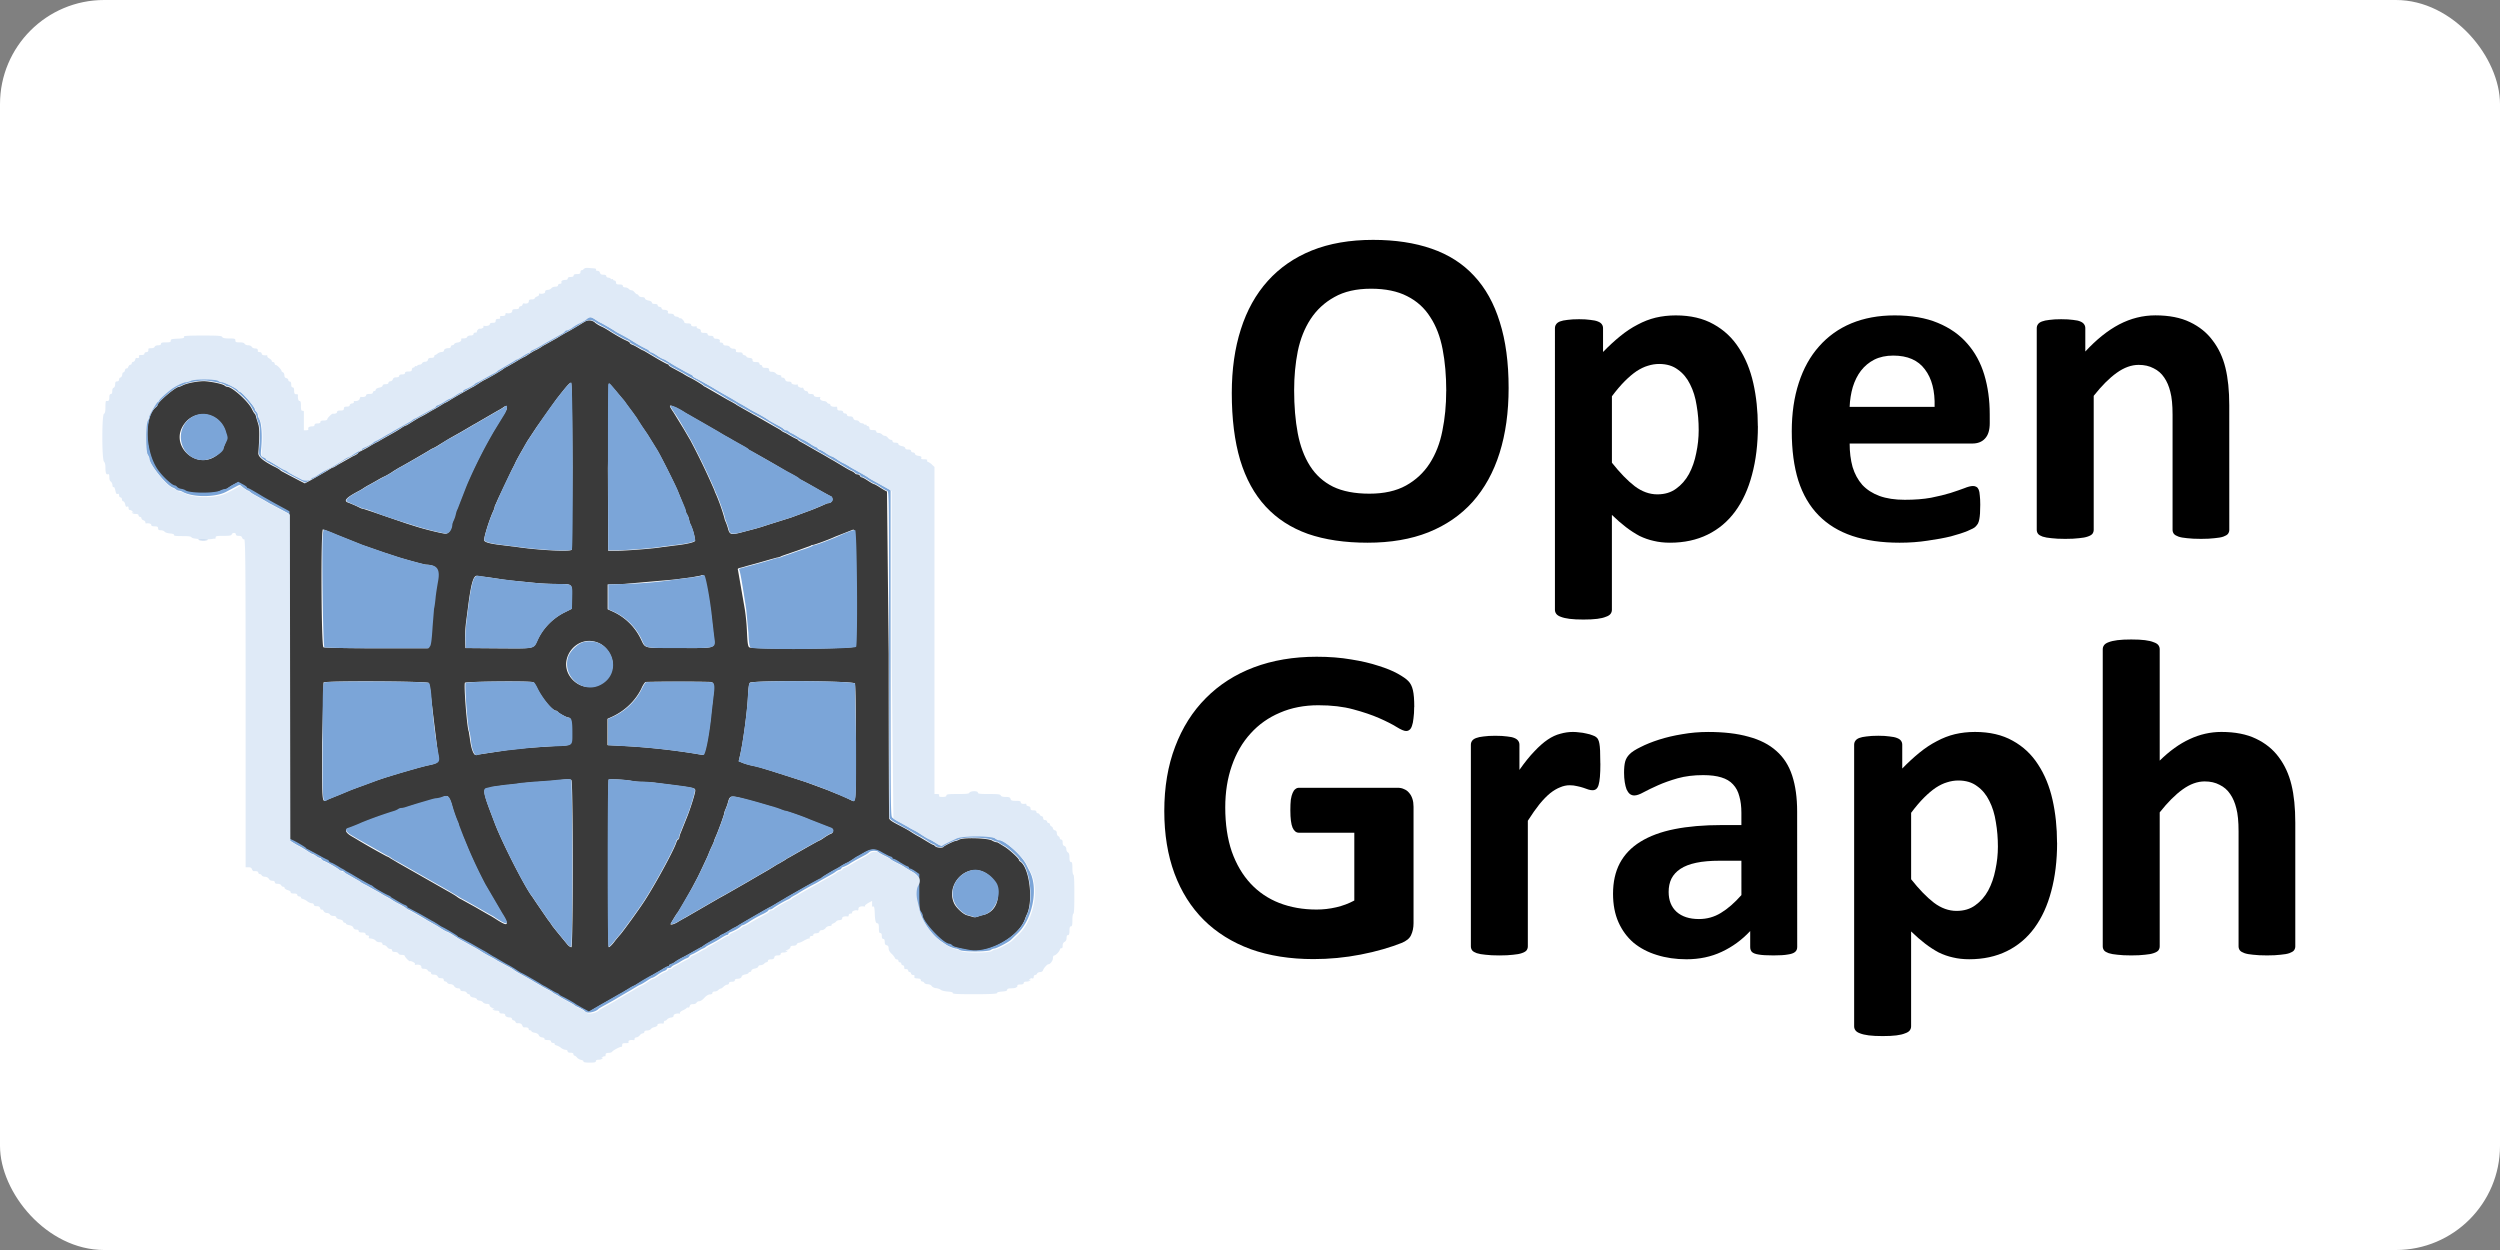 <?xml version="1.0" ?>
<svg xmlns="http://www.w3.org/2000/svg" xmlns:dc="http://purl.org/dc/elements/1.1/" xmlns:ns1="http://sodipodi.sourceforge.net/DTD/sodipodi-0.dtd" xmlns:ns2="http://www.inkscape.org/namespaces/inkscape" xmlns:ns4="http://creativecommons.org/ns#" xmlns:rdf="http://www.w3.org/1999/02/22-rdf-syntax-ns#" width="120" height="60" version="1.1" id="svg847" ns1:docname="ogpme-ar21.svg" ns2:version="1.0beta1 (32d4812, 2019-09-19)">
  
  
  <rect width="100%" height="100%" fill="#808080" stroke="none"/>
  
  
  <rect width="120" height="60" rx="5" fill="white"/>
  
  
  <ns1:namedview pagecolor="#ffffff" bordercolor="#666666" ns2:document-rotation="0" borderopacity="1" objecttolerance="10" gridtolerance="10" guidetolerance="10" ns2:pageopacity="0" ns2:pageshadow="2" ns2:window-width="1679" ns2:window-height="955" id="namedview849" showgrid="false" ns2:zoom="3.945" ns2:cx="32.857143" ns2:cy="17.142857" ns2:window-x="1712" ns2:window-y="23" ns2:window-maximized="0" ns2:current-layer="svg847"/>
  
  
  <defs id="defs835">
    
    
    <style id="style833"/>
    
  
  </defs>
  
  
  <path d="M28.154 15.4c-.058.023-.187.105-.304.175l-.49.292a7.31 7.31 0 0 0-.608.351l-.585.328a1.26 1.26 0 0 0-.211.129c-.082.047-.187.117-.257.14-.058.023-.21.117-.316.187-.117.082-.222.14-.234.14s-.2.105-.41.234l-.41.234c-.012 0-.117.058-.222.14-.234.152-.667.398-.83.48-.058.023-.21.117-.316.187l-.222.14c-.023 0-1.03.573-1.146.655-.035.023-.13.082-.21.117s-.2.117-.28.164l-.234.14a4.15 4.15 0 0 0-.269.152 6.16 6.16 0 0 1-.421.234c-.14.07-.34.2-.456.27-.105.07-.222.14-.246.14s-.13.058-.246.14c-.105.07-.304.187-.433.257l-.374.21-.28.164c-.082.035-.27.14-.42.234s-.34.187-.41.222-.13.07-.13.094-.105.094-.246.152l-.725.41c-.105.07-.21.13-.234.13s-.14.07-.27.152l-.75.433-.328.175-.21-.105-.49-.257-.35-.187a.49.49 0 0 1-.14-.094c-.035-.035-.175-.117-.304-.175-.538-.28-.75-.468-.737-.643.058-.737.058-1.193 0-1.37l-.105-.34c-.012-.082-.047-.164-.07-.175s-.082-.117-.14-.234c-.187-.374-.948-1.053-1.17-1.053-.035 0-.094-.023-.13-.058-.07-.07-.526-.175-.912-.21-.292-.023-.89.082-1.11.2-.07.035-.152.07-.175.07-.164 0-1.03.737-1.03.877 0 .023-.035.07-.07.094-.585.48-.55 2.13.058 3.018.222.328.702.772.83.772.023 0 .07.035.105.07s.117.082.2.094.175.047.2.07c.187.152 1.38.164 1.673.012.07-.035.175-.07.21-.07.047 0 .13-.035.187-.082s.187-.13.292-.175l.175-.094.21.117c.117.058.21.13.21.152s.023.035.047.035.2.094.374.2l.456.27.456.257.515.28.187.105.023 15.722.13.058c.21.094.643.35.655.398.012.023.035.035.058.035s.246.117.48.257l.49.257c.035 0 .047.023.047.047s.058.07.13.094.187.094.27.14l.257.152c.07.035.13.07.14.082s.082.047.14.082l.187.105.912.515c.023 0 .07.035.105.07a5.91 5.91 0 0 0 .702.409c.058.023.13.07.14.082.012.023.082.058.14.094.07.035.175.105.257.152s.2.117.27.14.13.07.13.094.023.047.047.047.292.14.597.316l.62.35a1.26 1.26 0 0 1 .211.129l.21.13c.152.07.725.41.737.445.012.023.035.035.058.035s.292.14.597.316l.62.35a1.26 1.26 0 0 1 .211.129l.28.164c.082.035.2.117.28.164l.328.187.433.257.27.164a18.85 18.85 0 0 1 .901.515c.035.023.13.082.21.117s.2.117.28.164.187.117.257.14c.058.023.13.07.14.082.012.023.082.058.14.094a7.02 7.02 0 0 1 .655.374c.012.012.164.105.328.187l.304.164.562-.328 1.03-.585c.047-.023.152-.094.234-.14l.28-.164a1.4 1.4 0 0 0 .234-.129l.702-.41.468-.27c.13-.082.257-.152.292-.152s.058-.023.058-.047.047-.058.105-.07a.62.62 0 0 0 .175-.094c.035-.035.175-.117.304-.187l.515-.28.398-.222c.07-.035.13-.07.14-.082.023-.035.468-.28.655-.386.058-.035.13-.07.14-.094s.082-.058.14-.082.175-.094.257-.14l.28-.164c.082-.035.175-.094.21-.117.14-.094 1.38-.807 1.474-.854l.234-.13.234-.14c.047-.023.175-.105.28-.164l.257-.152c.035-.023.374-.21.737-.42l.714-.386c.023 0 .047-.012.058-.035.012-.035.585-.374.737-.445a1.26 1.26 0 0 0 .211-.129c.082-.047.187-.117.257-.14.058-.023.21-.117.316-.187l.222-.14c.012 0 .14-.07.292-.164.363-.21.538-.21.89 0l.374.187c.058.012.105.047.105.07s.023.047.058.047.164.07.304.164c.13.094.28.175.34.187.047.012.094.047.094.07s.023.047.058.047.14.058.246.13l.187.13v.842c0 .725.012.854.082.96.047.058.082.14.082.175 0 .316.994 1.37 1.287 1.37.035 0 .094.035.13.07.058.058.2.094.807.222.948.187 2.433-.655 2.714-1.532a1.54 1.54 0 0 1 .094-.222c.304-.7.094-2.246-.34-2.515-.035-.023-.058-.058-.058-.082 0-.07-.515-.538-.714-.643l-.246-.152c-.023-.023-.082-.047-.117-.047s-.14-.035-.21-.082c-.21-.117-1.357-.152-1.568-.047-.082.047-.164.07-.187.07-.07 0-.55.234-.573.28-.047.07-.328.047-.398-.023-.035-.035-.07-.07-.094-.07s-.13-.058-.246-.13l-.41-.246c-.117-.058-.292-.164-.398-.234-.2-.13-.27-.164-.737-.41-.2-.105-.316-.187-.328-.257-.012-.058-.023-3.603-.023-7.884l-.082-7.803c-.047-.012-.2-.105-.328-.187-.14-.094-.27-.164-.292-.164s-.152-.07-.292-.164-.27-.164-.304-.164-.07-.035-.082-.07-.07-.07-.117-.07-.105-.023-.117-.047-.094-.082-.175-.117-.187-.094-.246-.13l-.585-.35-.187-.105a21.14 21.14 0 0 0-.608-.351l-.608-.35c-.035-.023-.13-.07-.187-.105-.07-.035-.13-.07-.14-.094s-.082-.058-.14-.082-.175-.094-.257-.14-.187-.117-.257-.14c-.058-.023-.13-.07-.14-.082-.012-.023-.082-.058-.14-.094l-.187-.105-.936-.538c-.035-.012-.13-.07-.21-.117l-.374-.21-.304-.175c-.035-.035-.13-.082-.187-.117l-.28-.152-1.053-.608c-.023 0-.07-.035-.105-.07a5.84 5.84 0 0 0-.678-.398c-.047-.023-.175-.094-.28-.164l-.433-.234c-.14-.07-.246-.14-.246-.164s-.023-.047-.047-.047-.27-.13-.526-.28l-.55-.328c-.035-.023-.105-.058-.14-.07s-.13-.07-.21-.117-.2-.117-.27-.14-.13-.07-.13-.094-.058-.058-.13-.094c-.152-.058-.526-.27-.82-.456-.105-.07-.28-.175-.386-.222a1.75 1.75 0 0 1-.304-.175c-.13-.13-.304-.152-.433-.105m-.678 6.95l-.035 4.036c-.082.094-1.544.023-2.597-.13l-.75-.094c-.515-.058-.82-.13-.854-.222s.234-.97.433-1.404a1.03 1.03 0 0 0 .07-.199c0-.023.023-.094.047-.13l.14-.316.655-1.38a3.51 3.51 0 0 0 .152-.304c.058-.13.164-.304.21-.398l.2-.35.175-.304.433-.655.948-1.334c.48-.62.655-.82.702-.795.047 0 .058 1.38.07 3.977m2.082-3.59l.363.433.14.187c.047.07.175.246.304.41l.222.316c0 .012.105.175.222.35l.28.41.456.737c.164.257.877 1.685.994 1.977l.152.374.234.597c0 .035.023.105.058.152a.66.66 0 0 1 .094.257c.023.094.047.187.07.21a2.76 2.76 0 0 1 .222.784c-.023.07-.398.164-.936.222l-.643.082c-.374.07-1.73.175-2.2.175h-.398l-.012-3.954.058-4.07c.012-.012.152.152.316.35m-5.23.866c-.012.058-.082.164-.13.246-.058.082-.28.445-.503.82a23.46 23.46 0 0 0-1.31 2.597c-.07.152-.21.538-.328.842l-.14.35c-.023.035-.047.14-.07.222s-.058.21-.094.28-.07.164-.07.222c-.012.21-.152.42-.304.41-.175-.012-.948-.2-1.392-.34l-.48-.152-1.638-.562-.398-.13c-.035 0-.117-.023-.187-.058-.13-.07-.363-.175-.585-.257-.21-.082-.07-.234.48-.526.117-.058.246-.14.28-.164s.164-.105.28-.164l.374-.21c.094-.058.246-.14.35-.187s.304-.164.433-.257l.27-.164c.023 0 1.322-.75 1.462-.842a1.19 1.19 0 0 1 .175-.094c.058-.023.2-.105.304-.175l.48-.292.562-.316.538-.316c.035-.023.152-.082.246-.14l.948-.55a2.7 2.7 0 0 0 .328-.199c.094-.07.152 0 .117.105m8.142-.058l.328.187.257.152.304.175.328.187.772.445.42.246c.117.058.27.152.35.2l.374.21c.13.07.27.152.304.187s.094.07.105.07a49.49 49.49 0 0 1 1.72.983c.035.023.175.094.304.164s.27.152.304.187.082.07.105.07c.012 0 .34.175.714.398l.725.398c.023 0 .058.047.07.105.035.105-.07.222-.2.222-.035 0-.094.023-.14.047a10.55 10.55 0 0 1-.667.281l-.983.363-1.006.316-.398.13-.28.082-.62.164c-.55.152-.62.13-.7-.13-.023-.105-.082-.27-.117-.35a.86.86 0 0 1-.07-.211 9.46 9.46 0 0 0-.398-1.123c-.035-.07-.07-.152-.07-.175a33.38 33.38 0 0 0-1.17-2.433c-.023-.035-.164-.28-.316-.538l-.468-.76c-.27-.398-.257-.42.105-.246m-22.215.433c.48.246.76.877.573 1.275l-.094.234c0 .023-.082.13-.175.222-1.018 1.018-2.574-.41-1.614-1.486.316-.363.866-.468 1.3-.246m5.498 5.486l.363.152 1.287.515 1.076.374.538.175c.222.082 1.37.398 1.45.398.515.012.667.234.538.83l-.117.795c-.023.246-.058.456-.07.48s-.047.41-.07.866c-.035.585-.07.866-.117.936l-.07.105h-2.468c-1.474 0-2.492-.023-2.538-.047-.105-.07-.13-5.662-.023-5.662.012.012.117.047.222.082m25.338 2.702l-.035 2.843c-.058.117-4.913.14-5.065.035-.058-.047-.082-.2-.105-.7a10.21 10.21 0 0 0-.105-1.123l-.328-1.883c-.023-.058 0-.082.094-.105.07-.012.222-.058.34-.094l.515-.14.573-.164.34-.094a.58.58 0 0 0 .222-.07c.082-.035.433-.152.772-.27l.643-.234c.012-.023.058-.035.094-.035.07 0 .772-.257 1.076-.398l.866-.34c.082.012.094.363.105 2.76m-7.16-.082c.105.503.175.96.246 1.568l.094.82c.082.678.21.62-1.66.62-1.755 0-1.59.035-1.825-.433a2.76 2.76 0 0 0-1.357-1.322l-.234-.105v-1.193l.795-.023 2.4-.21.82-.105.445-.082c.152-.07.164-.058.27.468m-10.517-.398l.632.094c.13.023.48.07.772.094l.936.094c.222.023.678.047 1.018.047.76 0 .725-.023.714.667l-.012.526-.374.187c-.526.27-.983.725-1.24 1.263-.246.49-.058.456-1.942.445l-1.544-.012-.012-.398a5.75 5.75 0 0 1 .058-.959l.094-.725c.14-1.065.257-1.45.445-1.38.023 0 .234.035.456.058m5.38 3.17c.398.187.702.725.643 1.123-.152.936-1.24 1.3-1.895.655-.877-.866.13-2.293 1.252-1.778m-8.19 1.907c.035.047.082.28.105.573l.34 2.796c.082.456.058.48-.573.608l-.398.105-.49.14-.445.13-.538.164-.49.164-1.263.468-.562.234-.515.21c-.304.14-.28.386-.28-2.75l.07-2.866c.13-.082 4.972-.058 5.042.023m5.03-.035c.023.023.105.14.164.27.246.503.737 1.1.924 1.1.023 0 .058.012.058.035.023.058.445.292.526.292.13 0 .164.175.164.714 0 .655.047.62-.82.655l-1.357.094-.866.094-1.532.234c-.105.07-.234-.234-.292-.655l-.07-.456c-.082-.13-.246-2.2-.187-2.35.035-.058 3.182-.094 3.287-.023m8.528-.012c.14.035.164.175.105.608l-.094.807c-.094 1.018-.304 2.082-.398 2.082a4.54 4.54 0 0 1-.374-.058 32.28 32.28 0 0 0-3.533-.374l-.678-.035v-1.263l.234-.105c.62-.292 1.11-.772 1.392-1.345.07-.164.164-.304.2-.316.07-.023 3.018-.023 3.147 0m6.9.07c.035.058.047 1.04.047 2.854 0 3.053.023 2.866-.27 2.726-.187-.094-.42-.2-.667-.292l-.398-.164-1.076-.398-.468-.152L37 36.995l-.468-.14c-.13-.047-.316-.082-.42-.105s-.292-.07-.42-.117l-.234-.094.058-.246c.152-.643.35-2.13.386-2.854.023-.433.047-.62.094-.667.105-.117 4.983-.094 5.054.035M27.43 37.452c.082.082.082 7.966 0 8.013-.023.012-.105-.035-.175-.105l-.49-.597-.187-.234a1.22 1.22 0 0 1-.117-.164 2.7 2.7 0 0 0-.164-.222l-.562-.82-.187-.28c-.328-.41-1.474-2.644-1.813-3.568l-.164-.433c-.35-.924-.398-1.158-.2-1.193.07-.012.2-.047.292-.07s.41-.07.702-.094l.573-.07c.023-.012.35-.047.75-.07l1.04-.082c.503-.07.643-.07.702-.012m2.89.035a2.98 2.98 0 0 0 .515.047c.175 0 .48.023.655.047 1.895.246 1.872.234 1.883.363.012.094-.246.912-.386 1.252l-.304.76a1.04 1.04 0 0 0-.082.269c0 .035-.023.07-.047.07s-.058.058-.082.117c-.07.292-.936 1.895-1.486 2.76-.234.374-1.053 1.51-1.228 1.708-.035.035-.164.187-.28.34s-.234.257-.257.246c-.047-.023-.047-8 0-8.037.023-.047.83 0 1.1.058m-8.75.842a1.98 1.98 0 0 1 .117.316c.058.234.187.608.27.795a1.03 1.03 0 0 1 .07.199c0 .047.047.175.21.55l.246.597a23.37 23.37 0 0 0 .807 1.696l.807 1.38c.374.585.292.643-.328.234l-.21-.13c-.035-.012-.374-.21-.737-.42l-.7-.386c-.012 0-.117-.058-.222-.14-.105-.07-.304-.187-.433-.257l-2.363-1.345-.374-.222c-.058-.047-.13-.082-.152-.082a33.64 33.64 0 0 1-1.404-.795c-.035-.023-.175-.105-.316-.187-.257-.152-.328-.304-.164-.35.117-.035.526-.2.643-.257a16.97 16.97 0 0 1 1.497-.538c.13-.035.257-.082.28-.117.023-.023.094-.047.152-.047s.187-.035.28-.07a6 6 0 0 1 .526-.164l.562-.164c.117-.035.257-.07.304-.07s.164-.035.257-.058c.257-.13.28-.117.363.035m14.39.082l.468.13.562.164.503.164a.91.91 0 0 0 .222.07c.058 0 .866.28 1.123.398a31.91 31.91 0 0 0 1.053.409c.14.047.14.222.012.27-.07.023-.21.105-.328.187s-.21.14-.234.14c-.012 0-.328.175-.7.386l-.737.42a1.26 1.26 0 0 0-.211.129l-.28.164c-.082.035-.2.117-.28.164l-.21.13c-.035.023-.49.28-1.006.585l-1.123.643-.257.14-1.638.948a5.66 5.66 0 0 0-.386.222c-.164.094-.316.13-.316.082 0-.023.292-.503.328-.538.047-.035.538-.89.725-1.24l.21-.398c.058-.094.562-1.17.562-1.193 0-.012.058-.152.14-.328.082-.164.14-.316.14-.34s.035-.094.07-.175c.105-.234.398-1.03.398-1.1a.86.86 0 0 1 .07-.211c.035-.082.094-.234.117-.34.094-.328.117-.328.994-.082M47.2 41.85c.936.433.936 1.86-.012 2.07a1.39 1.39 0 0 0-.269.082c-.094.035-.164.035-.257 0l-.246-.07c-.164-.035-.503-.34-.608-.55-.433-.877.515-1.93 1.392-1.532" fill="#3a3a3a" id="path837"/>
  
  
  <path d="M28.073 15.33l-.304.164c-.058.023-.21.117-.316.187-.117.082-.234.14-.27.14a.14.14 0 0 0-.105.058.57.57 0 0 1-.152.117l-.772.433-.597.328c-.07.035-.13.07-.13.094s-.023.047-.058.047-.175.07-.304.164c-.14.094-.27.164-.292.164s-.07.023-.105.058c-.058.058-.13.094-.597.35-.117.058-.222.13-.234.152s-.14.094-.28.164l-.398.222c-.082.047-.187.117-.257.14-.058.023-.13.07-.14.082-.035.047-.28.187-.433.246-.07.023-.13.07-.13.094s-.023.047-.058.047-.175.07-.304.164c-.14.094-.27.164-.292.164s-.13.058-.246.14c-.105.07-.246.152-.304.164-.058.023-.105.047-.105.07s-.058.058-.13.094c-.152.058-.386.2-.597.328-.082.047-.187.117-.257.14-.058.023-.13.07-.14.082-.012.023-.094.07-.187.117l-.725.41-.304.175c-.07.035-.175.094-.257.152-.082.047-.187.117-.257.14-.058.023-.13.07-.14.082-.035.047-.28.187-.433.246-.07.023-.13.07-.13.094s-.023.047-.058.047-.175.07-.304.164c-.14.094-.27.164-.292.164s-.13.058-.246.14c-.234.152-.667.398-.83.48-.058.023-.2.105-.316.187s-.246.152-.292.164c-.058.012-.094.047-.094.07 0 .082-.316.105-.433.035l-.386-.2-.292-.175c-.012-.023-.082-.058-.14-.082s-.152-.082-.21-.105l-.62-.363c-.035 0-.058-.023-.058-.047s-.058-.07-.13-.094c-.117-.047-.13-.047-.094-.41.058-.632.012-1.217-.094-1.404-.035-.058-.07-.14-.07-.2s-.035-.117-.07-.152-.07-.082-.07-.117c0-.117-.643-.866-.75-.866-.023 0-.047-.023-.07-.058-.035-.082-.678-.41-.807-.41-.047 0-.117-.023-.152-.058-.094-.094-1.135-.105-1.322-.012-.082.047-.187.07-.234.07-.13 0-.503.175-.725.35-.304.234-.573.48-.573.538 0 .023-.023.047-.047.047-.058 0-.42.632-.42.725 0 .047-.035.13-.07.187-.117.164-.117 1.462 0 1.638.047.058.082.152.082.187 0 .28.83 1.3 1.135 1.415a.46.46 0 0 1 .164.094c.035.035.094.058.14.058a.45.45 0 0 1 .199.07c.49.257 1.532.257 2.047 0l.55-.292c.082-.047.14-.058.164-.035.047.058.328.257.363.257.023 0 .07.035.105.07s.175.117.304.187l.374.21.28.164c.082.035.304.164.515.27l.374.2.023 15.675.13.082a3.77 3.77 0 0 0 .339.199c.117.058.304.175.41.246s.222.14.246.14.105.047.164.094c.07.047.152.094.187.094s.058.023.058.047.058.07.13.094c.175.07.655.35.725.42.035.035.094.058.14.058s.082.023.082.035c0 .023.105.094.222.152l.562.328c.012.023.14.094.304.175l.667.374c.105.07.234.14.304.175s.175.094.257.152a2.67 2.67 0 0 0 .374.211c.13.07.27.152.304.187s.094.07.105.07c.035 0 .632.34.912.515.035.023.13.07.187.105l.304.175c.292.187.363.234.49.28.058.023.2.105.304.175l.257.164c.035.023.152.082.257.14l.398.222c.117.058.292.164.398.234.164.105.246.152.562.316.047.023.152.094.234.14l.433.234c.164.082.292.164.304.175.012.023.117.082.234.152l.667.374c.105.07.222.13.257.152s.152.082.257.152l.304.164c.058.023.13.07.14.082.012.023.082.058.14.094.07.035.175.094.257.152l.398.222c.14.07.27.152.28.164.012.023.082.058.14.082.164.07.328.164.386.234.105.105.526.012.643-.14.012-.012.152-.094.304-.175l.42-.234.234-.14c.047-.023.175-.105.28-.164l.28-.164c.047-.023.152-.094.234-.14s.187-.117.257-.14c.058-.023.21-.117.316-.187.117-.082.222-.14.246-.14s.14-.058.246-.14c.117-.082.257-.164.328-.187s.13-.07.13-.094.035-.047.094-.047.105-.023.117-.047.094-.082.175-.117.21-.105.292-.164c.082-.047.2-.117.27-.14s.13-.07.13-.094.058-.058.13-.094c.07-.023.187-.094.27-.14s.187-.117.257-.14c.058-.023.13-.07.14-.082.012-.023.13-.082.257-.152a4.79 4.79 0 0 0 .468-.269c.13-.082.257-.152.292-.152s.058-.023.058-.047.058-.07.13-.094c.2-.082.398-.2.468-.27.035-.035.082-.058.105-.058s.13-.058.246-.13a5.17 5.17 0 0 1 .725-.409c.14-.07.246-.14.246-.164s.035-.047.082-.047.117-.035.152-.07a5.91 5.91 0 0 1 .702-.409c.058-.023.13-.07.14-.082.012-.023.082-.058.14-.094.07-.035.175-.094.257-.152a10.93 10.93 0 0 1 .772-.433c.094-.047.222-.13.304-.175l.374-.21c.13-.07.27-.152.304-.187a.62.62 0 0 1 .175-.094c.058-.012.105-.047.105-.07s.047-.058.105-.07c.058-.023.187-.082.292-.152s.27-.164.374-.222l.35-.187c.094-.047.187-.117.222-.152.07-.07.363-.082.41-.012.012.023.152.105.292.175.152.07.28.14.292.164.023.035.222.14.41.234.058.023.2.105.304.175l.246.152c.41.21.503.398.328.702-.082.14-.082.468-.023.725l.094.398c.117.55.62 1.263 1.1 1.58l.152.105a1.52 1.52 0 0 0 .526.234.41.41 0 0 1 .199.07c.13.094 1.37.094 1.497 0a.37.37 0 0 1 .175-.07c.094 0 .678-.304.795-.42l.328-.316c.725-.7 1.006-2.2.55-3.006-.023-.035-.082-.164-.14-.28-.222-.456-1.076-1.217-1.37-1.217-.047 0-.117-.035-.152-.07-.152-.152-1.603-.152-1.883-.012l-.398.187c-.152.07-.28.14-.292.164s-.117-.012-.234-.094l-.316-.187c-.117-.058-.2-.094-.503-.292-.105-.07-.246-.152-.304-.175s-.164-.082-.246-.14l-.398-.222a2.92 2.92 0 0 1-.339-.199c-.082-.058-.082-.503-.082-7.896V23.53l-.175-.105-.714-.398c-.094-.047-.175-.094-.187-.117-.023-.035-.655-.386-.75-.433a1.26 1.26 0 0 1-.211-.129c-.082-.047-.187-.117-.257-.14-.058-.023-.21-.117-.316-.187-.117-.082-.222-.14-.246-.14s-.152-.07-.292-.164-.28-.164-.304-.164-.058-.023-.058-.047-.047-.058-.094-.07c-.058-.012-.187-.094-.292-.164a3.62 3.62 0 0 0-.316-.187c-.058-.023-.2-.105-.304-.164-.105-.07-.234-.14-.292-.164s-.117-.07-.13-.094-.07-.047-.117-.047-.094-.023-.094-.035c0-.023-.105-.094-.222-.152l-.573-.328c-.023-.035-.42-.257-.678-.386-.082-.035-.2-.117-.28-.164l-.257-.152c-.07-.035-.2-.105-.304-.175-.2-.13-.246-.152-.632-.363l-.456-.27-.82-.456c-.07-.023-.13-.07-.13-.094s-.035-.047-.082-.07l-.27-.14-.374-.21-.433-.257c-.14-.094-.27-.164-.292-.164s-.152-.07-.292-.164-.28-.164-.304-.164-.058-.023-.058-.047-.058-.07-.13-.094l-.27-.14-.28-.164-.28-.175c-.082-.058-.257-.152-.398-.222l-.28-.152c-.035-.035-.7-.42-.714-.42-.012 0-.117-.058-.234-.14-.21-.13-.246-.13-.49.012m.538.152c.07.047.2.117.304.175.105.047.28.152.386.222.292.187.667.398.82.456.07.023.13.07.13.094s.058.058.13.094l.27.14.21.117c.035.012.105.047.14.07s.28.164.55.328l.526.28c.023 0 .047.023.047.047s.105.094.246.164l.433.234.28.164c.257.13.62.34.678.398.035.035.094.07.105.07.035 0 .48.257 1.053.608.094.058.21.13.28.152.058.035.152.082.187.117s.175.117.304.175l.374.21.21.117c.07.023.784.433.936.538.035.023.13.07.187.105.07.035.13.07.14.094s.082.058.14.082.175.094.257.14.187.117.257.14c.058.023.13.07.14.082.012.023.082.058.14.094l.187.105a21.14 21.14 0 0 0 .608.351l.608.35a2.16 2.16 0 0 0 .187.105l.585.35c.047.035.164.094.246.13s.164.094.175.117.07.047.117.047.105.035.117.07.047.07.082.07.164.07.304.164.27.164.292.164.152.07.292.164.28.175.328.187c.082.023.082.42.082 7.803l.023 7.884c.023.07.13.152.328.257l.737.41c.105.07.28.175.398.234s.304.175.41.246a.98.98 0 0 0 .246.129c.023 0 .07.035.094.07.058.082.35.094.398.023.035-.047.503-.28.573-.28.023 0 .105-.035.187-.07.21-.105 1.37-.07 1.568.047.082.047.175.082.21.082s.094.023.117.047.13.094.246.152c.21.117.714.573.714.643 0 .023.023.058.058.082.433.27.643 1.825.34 2.515l-.094.222c-.28.877-1.778 1.72-2.714 1.532-.608-.117-.75-.152-.807-.222-.035-.035-.094-.07-.13-.07-.292 0-1.287-1.065-1.287-1.37 0-.035-.035-.105-.082-.175-.07-.105-.082-.234-.082-.96v-.842l-.187-.13c-.105-.07-.21-.13-.246-.13s-.058-.023-.058-.047-.047-.058-.094-.07-.2-.105-.34-.187c-.13-.094-.27-.164-.304-.164s-.058-.023-.058-.047-.047-.058-.105-.07-.222-.105-.374-.187c-.35-.21-.526-.21-.89 0l-.292.164a1.52 1.52 0 0 0-.222.14c-.117.082-.257.164-.316.187s-.175.094-.257.14l-.21.13c-.152.07-.725.41-.737.445-.012.023-.035.035-.058.035s-.34.175-.714.386l-.737.42c-.035.023-.152.082-.257.152l-.28.164c-.047.023-.152.094-.234.14s-.187.117-.234.13c-.094.047-1.334.76-1.474.854-.035.023-.13.082-.21.117s-.2.117-.28.164-.187.117-.257.14c-.058.023-.13.07-.14.082-.012.023-.082.058-.14.094-.187.094-.632.35-.655.386a.43.43 0 0 1-.14.082l-.398.222c-.152.094-.386.222-.515.28-.13.07-.27.152-.304.187a.62.62 0 0 1-.175.094c-.058.023-.105.047-.105.07s-.023.047-.058.047-.164.07-.292.152l-.468.27a7.68 7.68 0 0 0-.702.409 1.4 1.4 0 0 1-.234.129c-.082.035-.2.117-.28.164l-.234.14c-.117.058-.304.175-1.03.585l-.562.328-.304-.164-.328-.187c-.023-.035-.456-.28-.655-.374-.07-.035-.13-.07-.14-.094s-.082-.058-.14-.082-.175-.094-.257-.14l-.28-.164c-.082-.035-.175-.094-.21-.117-.14-.094-.877-.515-.9-.515-.012 0-.14-.07-.27-.164a5.14 5.14 0 0 0-.433-.257c-.094-.047-.246-.14-.328-.187l-.28-.164c-.082-.035-.2-.117-.28-.164l-.21-.13c-.035-.012-.316-.175-.62-.35l-.597-.316c-.023 0-.058-.012-.058-.035-.012-.035-.585-.374-.737-.445a1.26 1.26 0 0 1-.211-.129l-.21-.13c-.035-.012-.316-.175-.62-.35l-.597-.316c-.023 0-.047-.023-.047-.047s-.058-.07-.13-.094-.187-.094-.27-.14l-.257-.152c-.058-.035-.13-.07-.14-.094s-.082-.058-.14-.082c-.175-.082-.62-.328-.702-.41-.035-.035-.094-.07-.105-.07-.035 0-.632-.34-.912-.515-.035-.023-.13-.07-.187-.105-.07-.035-.13-.07-.14-.082s-.07-.047-.14-.082-.175-.105-.257-.152-.2-.117-.27-.14-.13-.07-.13-.094-.023-.047-.047-.047-.246-.117-.49-.257l-.48-.257c-.023 0-.058-.023-.058-.035-.012-.047-.456-.304-.655-.398l-.13-.058-.023-15.722-.187-.105-.515-.28-.456-.257c-.07-.035-.27-.164-.456-.27-.175-.105-.35-.2-.374-.2s-.047-.012-.047-.035-.094-.094-.21-.152l-.21-.117-.175.094c-.094.047-.222.13-.292.175-.058.047-.152.082-.187.082-.047 0-.14.035-.21.07-.292.14-1.486.13-1.673-.012-.023-.023-.117-.058-.2-.07s-.175-.058-.2-.094-.082-.07-.105-.07c-.13 0-.608-.445-.83-.772-.608-.9-.643-2.538-.058-3.018.035-.035.07-.07.07-.094 0-.14.877-.877 1.03-.877.023 0 .105-.035.175-.07.222-.117.807-.222 1.11-.2.386.035.842.14.912.21.035.035.094.058.13.058.234 0 .983.678 1.17 1.053.058.117.117.222.14.234s.058.094.07.175a1.58 1.58 0 0 0 .105.339c.07.175.07.632 0 1.37-.012.175.2.363.737.643l.304.175.14.094c.035.012.2.105.35.187l.49.257.21.105.328-.175c.35-.175.374-.2.75-.433.13-.082.257-.152.27-.152.023 0 .13-.058.234-.13a5.17 5.17 0 0 1 .725-.409c.14-.07.246-.14.246-.152 0-.023.058-.058.13-.094l.41-.222.42-.234c.082-.035.2-.117.28-.164l.374-.21.433-.257c.105-.07.222-.14.246-.14s.13-.058.246-.14a5.24 5.24 0 0 1 .456-.269l.42-.234.27-.152c.047-.023.152-.094.234-.14l.28-.164c.082-.035.175-.094.21-.117.117-.082 1.123-.655 1.146-.655a1.52 1.52 0 0 0 .222-.14c.117-.082.257-.164.316-.187.164-.07.597-.316.83-.48l.222-.14c.012 0 .2-.105.41-.234l.41-.234c.012 0 .117-.058.234-.14s.257-.164.316-.187.175-.094.257-.14l.21-.13c.035-.012.304-.164.585-.328l.608-.35c.105-.047.187-.094.49-.292.35-.222.49-.234.737-.07m-1.404 3.065c-.48.573-.866 1.1-1.44 1.954l-.433.655c-.047.07-.13.2-.175.304l-.2.35c-.058.094-.152.27-.21.398l-.152.304c-.105.187-.49.994-.655 1.38l-.14.316c-.023.047-.047.105-.047.13a1.03 1.03 0 0 1-.07.199c-.2.433-.468 1.3-.433 1.404.035.082.34.164.854.222l.75.094c1.04.152 2.515.222 2.597.13.07-.082.047-8-.023-8.013-.035-.012-.13.07-.222.175m1.99-.094c-.012.035-.012 1.837-.012 4.012l.012 3.954h.398c.468 0 1.825-.105 2.2-.175l.643-.082c.526-.058.9-.14.936-.222a2.76 2.76 0 0 0-.222-.784c-.023-.023-.047-.117-.07-.21s-.058-.21-.094-.257-.058-.117-.058-.152c0-.058-.07-.222-.234-.597a7.33 7.33 0 0 1-.152-.374c-.117-.292-.83-1.708-.994-1.977l-.456-.737-.28-.41-.222-.35c0-.012-.105-.152-.222-.316l-.304-.41c-.047-.07-.105-.152-.14-.187s-.2-.234-.363-.433c-.316-.374-.328-.386-.363-.292m-4.96 1.065c-.023.023-.164.105-.328.2l-.948.55-.246.14c-.035.023-.28.164-.538.316l-.562.316c-.105.047-.187.094-.48.292-.105.07-.246.152-.304.175a1.19 1.19 0 0 0-.175.094 56 56 0 0 1-1.462.842c-.012 0-.13.07-.27.164a5.14 5.14 0 0 1-.433.257c-.105.047-.257.14-.35.187l-.374.21c-.117.058-.246.14-.28.164s-.164.105-.28.164c-.55.292-.7.445-.48.526l.585.257c.07.035.152.058.187.058s.21.058.398.13c.328.14 1.03.374 1.638.562l.48.152c.445.14 1.217.328 1.392.34.152.012.292-.2.304-.41 0-.047.035-.152.07-.222s.082-.2.094-.28c.023-.082.047-.187.07-.222s.082-.2.14-.35l.328-.842a23.46 23.46 0 0 1 1.31-2.597l.503-.82c.13-.222.164-.503.012-.35m7.93-.023c0 .012.094.152.2.316.117.164.328.503.468.76l.316.538a33.38 33.38 0 0 1 1.17 2.433c0 .023.035.105.07.175.082.152.398 1.04.398 1.123 0 .023.035.117.07.21.035.082.094.246.117.35.07.257.14.27.7.13l.62-.164.28-.082c.058-.023.246-.082.398-.13l1.006-.316.983-.363.667-.28c.047-.023.105-.047.14-.047.13 0 .234-.117.2-.222-.023-.058-.047-.105-.07-.105s-.35-.175-.725-.398l-.714-.398c-.012 0-.058-.035-.105-.07-.035-.035-.175-.117-.304-.187l-.304-.164-1.72-.983c-.023 0-.07-.035-.105-.07s-.175-.117-.304-.187l-.374-.21-.35-.2c-.117-.058-.304-.175-.42-.246l-.772-.445-.328-.187-.304-.175c-.07-.035-.175-.094-.257-.152-.316-.2-.632-.328-.632-.257m-22.905.49c-1.018.55-.655 2.106.48 2.106.363 0 .983-.363.983-.585 0-.023.047-.14.094-.234.117-.234.117-.234.012-.55-.2-.7-.97-1.053-1.568-.737m6.223 5.627c-.07.468 0 5.416.07 5.463.047.023 1.065.047 2.538.047h2.468l.07-.105c.047-.07.082-.35.117-.936l.07-.866c.012-.023.047-.234.07-.48s.082-.597.117-.795c.117-.608-.023-.82-.538-.83-.082 0-1.228-.316-1.45-.398l-.538-.175-1.076-.374-1.287-.515c-.175-.082-.55-.222-.585-.222-.012-.012-.035.082-.047.187m25.127-.047l-.468.21c-.292.13-1.006.398-1.076.398-.035 0-.082.012-.094.035s-.304.13-.643.234l-.772.27a.91.91 0 0 1-.222.07c-.035 0-.187.035-.34.094l-.573.164-.515.14-.34.094c-.105.023-.13.047-.094.105.047.105.152.725.328 1.883l.105 1.123c.023.49.047.643.105.7.14.117 4.995.082 5.065-.035.082-.164.047-5.592-.047-5.603-.058-.012-.246.047-.42.13m-31.058.35a2 2 0 0 0 .374 0c.094-.012 0-.023-.2-.023-.21 0-.28.012-.175.023m24.1 1.708c-.058.023-.27.058-.445.082l-.82.105a19.85 19.85 0 0 1-2.41.211l-.795.023v1.193l.234.105a2.76 2.76 0 0 1 1.357 1.322c.222.468.07.433 1.825.433 1.872 0 1.743.047 1.66-.62l-.094-.82c-.082-.807-.28-1.907-.363-2.047-.023-.023-.07-.023-.152.012m-10.867.07c-.105.117-.2.538-.304 1.322l-.094.725c-.035.304-.07.737-.058.96l.012.398 1.544.012c1.883.012 1.708.058 1.942-.445.257-.538.714-.994 1.24-1.263l.374-.187.012-.526c.012-.7.047-.655-.714-.667-.34 0-.795-.023-1.018-.047l-.936-.094-.772-.094-.632-.094-.468-.07c-.023 0-.082.023-.13.07m5.24 3.112c-.292.058-.678.433-.772.737-.27.9.655 1.73 1.497 1.357 1.24-.562.608-2.375-.725-2.094M15.556 32.76c-.058.035-.07.41-.07 2.866 0 3.135-.023 2.89.28 2.75.047-.023.28-.117.515-.21l.562-.234c.082-.035.363-.14.632-.234l.632-.234c.082-.035.304-.105.49-.164l.538-.164.445-.13.49-.14.398-.105c.643-.13.667-.152.573-.608-.152-.795-.246-1.568-.34-2.796-.023-.292-.07-.526-.105-.573-.058-.082-4.9-.105-5.042-.023m6.797.023c-.058.152.105 2.223.187 2.35.012.023.047.222.07.456.047.42.187.714.292.655.047-.035 1.11-.187 1.532-.234l.866-.094c.363-.047.97-.082 1.357-.094.866-.035.82 0 .82-.655 0-.55-.035-.714-.164-.714-.082 0-.503-.234-.526-.292-.012-.023-.035-.035-.058-.035-.187 0-.678-.597-.924-1.1-.058-.13-.14-.246-.164-.27-.105-.082-3.252-.047-3.287.023m8.657-.035c-.035.012-.117.152-.2.316-.28.573-.772 1.065-1.392 1.345l-.234.105v1.263l.678.035a32.28 32.28 0 0 1 3.533.374l.374.058c.105 0 .304-1.065.398-2.082l.094-.807c.058-.433.035-.573-.105-.608a47.04 47.04 0 0 0-3.147 0m4.983.035c-.047.047-.07.246-.094.667-.035.725-.234 2.21-.386 2.854l-.058.246.234.094c.13.047.328.105.42.117l.42.105.468.14 1.217.386.468.152c.152.047.854.304 1.076.398l.398.164.667.292c.292.14.27.328.27-2.726l-.047-2.854c-.058-.14-4.937-.164-5.054-.035m-9.277 4.656c-.175.023-.643.058-1.04.082l-.75.07c-.023.012-.28.047-.573.07l-.702.094-.292.07c-.2.035-.152.28.2 1.193l.164.433c.34.912 1.474 3.158 1.813 3.568.023.023.105.152.187.28l.562.82c.058.07.13.175.164.222.035.058.094.13.117.164.023.023.105.14.187.234l.49.597c.07.082.152.13.175.105.082-.047.07-7.943 0-8.013-.047-.035-.187-.035-.702.012m2.492-.023c-.047.047-.047 8.013 0 8.037.023.012.14-.094.257-.246l.28-.34c.175-.2.994-1.334 1.228-1.708.55-.866 1.415-2.468 1.486-2.76.012-.07.047-.117.082-.117.023 0 .047-.035.047-.07a1.04 1.04 0 0 1 .082-.269l.304-.76c.152-.34.398-1.158.386-1.252-.023-.13.012-.13-1.883-.363-.175-.023-.48-.047-.655-.047a2.98 2.98 0 0 1-.515-.047c-.257-.047-1.065-.094-1.1-.058m-8 .842c-.094.035-.21.058-.257.058s-.187.035-.304.07l-.562.164-.526.164c-.094.035-.222.07-.28.07s-.13.023-.152.047a.98.98 0 0 1-.281.117 20.19 20.19 0 0 0-1.497.538c-.117.058-.526.222-.643.257-.164.047-.094.2.164.35l.316.187 1.404.795c.023 0 .082.035.152.082a2.23 2.23 0 0 0 .374.222l2.363 1.345.433.257.222.14c.012 0 .328.175.7.386l.737.42a1.26 1.26 0 0 1 .211.129c.62.41.702.35.328-.234l-.807-1.38a23.37 23.37 0 0 1-.807-1.696l-.246-.597-.21-.55a1.03 1.03 0 0 0-.07-.199c-.082-.187-.21-.562-.27-.795-.13-.398-.187-.456-.48-.35m13.874-.012c-.035.023-.094.13-.13.234-.023.105-.082.27-.117.34a.86.86 0 0 0-.07.211c0 .07-.292.866-.398 1.1l-.07.175c0 .012-.058.164-.14.34-.082.164-.14.316-.14.328 0 .023-.503 1.088-.562 1.193-.023.035-.117.222-.21.398l-.725 1.24c-.035.035-.328.515-.328.538 0 .047.152.012.316-.082l.386-.222 1.638-.948a2.12 2.12 0 0 1 .257-.14l1.123-.643 1.006-.585c.035-.023.13-.07.21-.13l.28-.164c.082-.035.2-.117.28-.164l.21-.13c.035-.012.374-.21.737-.42l.7-.386c.012 0 .117-.058.234-.14s.257-.164.328-.187c.14-.047.13-.222-.012-.27l-1.053-.41c-.257-.117-1.065-.398-1.123-.398-.035 0-.13-.035-.222-.07-.082-.035-.316-.117-.503-.164l-.562-.164c-.866-.246-1.252-.328-1.334-.28m11.487 3.544c-.9.27-1.158 1.345-.456 1.942.105.094.257.187.316.2.07.012.175.047.246.07.094.035.164.035.257 0l.27-.082c.573-.13.936-1.088.585-1.58-.316-.445-.82-.678-1.217-.55M4.84 9" fill="#7ba5d8" id="path839"/>
  
  
  <path d="M28.026 12.897c-.012.035-.058.07-.094.07s-.07.035-.07.094c0 .07-.035.094-.164.094-.117 0-.164.023-.164.07s-.047.07-.14.07-.14.023-.14.07c0 .035-.035.07-.094.07-.152 0-.234.047-.21.117.012.047-.012.07-.07.07s-.094.035-.094.07c0 .047-.047.07-.14.07-.07 0-.152.035-.175.07a.25.25 0 0 1-.175.082c-.105.012-.13.035-.13.094.012.07-.13.117-.28.082-.023 0-.023.012-.012.047.012.023-.023.07-.094.094s-.117.07-.117.094-.058.047-.14.047c-.105 0-.14.023-.14.094 0 .082-.094.13-.246.094-.023 0-.047.023-.058.07s-.058.07-.094.07-.07.035-.07.07c0 .047-.047.07-.164.07-.13 0-.164.023-.164.094 0 .082-.117.13-.292.094-.023 0-.035.023-.035.07s-.047.07-.14.07c-.105 0-.14.012-.117.07.023.047 0 .07-.094.07-.082 0-.117.023-.117.094s-.035.094-.14.094c-.094 0-.14.023-.14.07 0 .058-.152.105-.292.07-.023 0-.023.012-.012.047.023.047-.105.117-.187.094-.047-.012-.152.117-.13.152.012.023-.023.035-.07.035-.058 0-.094.035-.094.07 0 .047-.047.07-.14.07-.082 0-.152.035-.164.07-.012.047-.082.07-.175.07-.082 0-.13.012-.117.035.047.07-.047.152-.175.164-.07.012-.14.035-.152.07s-.047.058-.094.058c-.035 0-.07.035-.07.07s-.035.07-.094.07c-.14 0-.234.047-.234.117 0 .035-.047.07-.117.07-.058 0-.14.035-.187.07-.035.035-.094.07-.117.07s-.047.035-.047.07c0 .047-.047.07-.14.07-.105 0-.152.023-.164.094-.012.058-.058.094-.14.094-.058 0-.13.035-.14.07s-.07.07-.117.07-.094.023-.117.047c-.012.023-.047.035-.07.023s-.047 0-.047.023-.035.047-.07.047-.07.047-.07.094c0 .07-.035.094-.164.094-.117 0-.164.023-.164.07s-.047.07-.14.07-.14.023-.14.07-.047.07-.14.07-.14.023-.164.094a.14.14 0 0 1-.117.094c-.047 0-.094.035-.094.07 0 .047-.047.07-.14.07s-.14.023-.14.07c0 .035-.07.082-.164.094-.094.023-.164.058-.164.094s-.035.07-.07.07-.07.035-.07.07c0 .047-.047.07-.164.07s-.164.023-.164.07c0 .058-.117.094-.246.07-.023 0-.047.035-.058.094-.023.082-.13.117-.257.105-.023 0-.035.023-.023.047.012.035-.035.07-.094.07-.058.012-.105.047-.105.082 0 .047-.047.07-.14.07-.105 0-.14.023-.14.094s-.035.094-.164.094c-.117 0-.164.023-.164.07 0 .058-.082.094-.2.082-.047-.012-.27.21-.27.27 0 .035-.07.058-.164.058-.117 0-.164.023-.164.07s-.047.07-.14.07-.14.023-.14.07c0 .035-.035.07-.094.07-.152 0-.234.047-.21.117.023.047-.012.07-.094.07h-.117v-.9c0-.023-.023-.035-.07-.035-.058 0-.07-.058-.07-.234s-.012-.234-.07-.234-.094-.152-.07-.292c0-.023-.035-.035-.094-.035-.07 0-.094-.035-.094-.164 0-.117-.023-.164-.07-.164s-.07-.047-.07-.14-.023-.14-.07-.14c-.035 0-.07-.035-.07-.07 0-.047-.047-.082-.094-.094-.058-.012-.094-.058-.094-.14 0-.058-.035-.13-.07-.14s-.07-.047-.07-.07c0-.058-.21-.28-.27-.28-.035 0-.058-.035-.058-.07s-.035-.07-.07-.07-.07-.023-.07-.058-.058-.082-.117-.117c-.07-.035-.105-.082-.094-.105s0-.047-.035-.047c-.152.012-.234-.012-.234-.082 0-.035-.047-.07-.094-.07s-.094-.012-.094-.035c.012-.105-.023-.14-.13-.14-.07 0-.14-.035-.164-.082s-.105-.07-.175-.07-.14-.035-.164-.07c-.023-.047-.094-.07-.234-.07-.175 0-.21-.012-.21-.094s-.035-.094-.304-.094c-.222 0-.304-.023-.328-.07-.023-.058-.175-.07-.948-.07-.55 0-.9.012-.89.047.047.07-.035.094-.34.105-.246.012-.292.023-.292.094s-.035.082-.234.082c-.175 0-.234.012-.234.07 0 .047-.047.07-.14.07-.082 0-.152.035-.164.07-.012.047-.082.07-.164.07s-.14.012-.14.035c.012.105-.012.152-.094.152-.047 0-.094.035-.094.07 0 .047-.047.07-.14.07-.105 0-.14.012-.117.07s-.023.094-.13.07c-.023 0-.047.035-.058.094-.012.047-.058.094-.094.094s-.07.035-.07.07-.023.07-.07.07c-.035 0-.07.047-.094.094-.012.047-.047.094-.082.082s-.07.035-.082.094-.047.105-.07.094-.058.047-.058.117c-.012.07-.047.13-.082.13s-.07.047-.07.094c0 .058-.035.094-.094.094-.07 0-.094.035-.094.14 0 .082-.035.152-.07.164-.047.012-.07.082-.07.164 0 .094-.023.14-.07.14s-.07.047-.07.164c0 .152-.035.187-.152.164-.023 0-.035.13-.035.292 0 .222-.023.304-.07.328-.105.035-.105 2.188 0 2.293.047.047.07.152.07.28 0 .257.035.363.117.328.047-.023.07.012.07.14 0 .094.023.187.07.21.035.023.07.094.082.164 0 .07.023.117.047.105.035-.023.058.012.105.222.023.094.047.117.094.105.047-.023.07 0 .07.07 0 .058.035.094.07.094s.07.047.07.094.023.094.058.094.082.07.094.14c.023.105.047.14.094.117s.07 0 .07.07c0 .047.023.094.07.094s.094.035.13.082c.058.07.058.07 0 .035-.047-.023-.058-.023-.035.012s.094.058.175.058c.094 0 .14.023.14.07 0 .035.035.07.07.07s.07.035.07.07.047.082.094.094.094.058.094.094.012.07.035.058c.13-.023.246.012.246.07 0 .047.047.07.164.07.13 0 .164.023.164.094s.035.094.14.094c.07 0 .152.035.175.07s.13.07.246.082c.14.012.21.035.2.07-.012.047.094.058.398.058.316 0 .42.012.456.07.047.07.795.117 1.03.058.023 0 .058-.012.082 0s.035-.023.035-.07c0-.058.07-.07.374-.07.292 0 .386-.012.398-.07.035-.094.2-.094.2 0 0 .047.047.07.14.07s.14.023.164.094c.023.058.058.082.094.07.058-.023.07 1.1.07 7.86v7.884h.14c.094 0 .14.023.164.094.012.047.058.094.082.094.14-.012.222.012.222.07 0 .035.035.07.07.07s.082.023.094.058.082.07.152.07.152.035.187.094c.058.082.082.094.222.105.035 0 .07.035.07.07 0 .047.047.07.14.07.082 0 .152.035.164.07s.058.07.094.07.07.023.07.058.07.082.152.105.152.07.14.105.047.058.152.058c.117 0 .164.023.164.07 0 .035.047.07.094.07s.094.023.082.047.023.058.082.07c.047.012.152.058.222.117s.175.094.222.094c.058 0 .094.035.094.07 0 .047.047.07.14.07s.14.023.164.094c.012.058.047.082.07.07s.07.012.094.07c.035.058.094.094.164.094.058 0 .13.035.14.07s.082.07.164.07.14.023.14.07c0 .035.07.082.164.094.094.023.164.058.164.094s.035.07.07.07.07.023.07.047.07.058.164.07c.105.023.164.058.187.117.012.058.07.094.14.094.082 0 .117.023.117.07s.047.07.164.07.164.023.164.07c0 .035.047.07.094.07.058 0 .082.023.07.07-.012.035-.012.07.012.07.164.012.28.058.316.117.023.035.105.07.175.07.094 0 .14.023.14.07 0 .035.035.07.082.07s.105.035.14.082.082.082.105.094c.023 0 .07.012.094.012s.047.035.047.07c0 .047.047.07.14.07.082 0 .152.035.164.07.012.047.082.07.164.07s.14.023.14.047c0 .058.222.28.246.257.035-.035.27.082.246.13-.012.023-.012.047.012.047.175-.035.292.012.292.094 0 .07.035.094.14.094.082 0 .152.035.164.07s.058.07.094.07.07.035.07.07c0 .047.047.07.14.07s.152.035.175.082.058.082.094.082.094.012.13.012.07.035.07.082c0 .035.035.07.07.07s.082.023.094.058.082.07.152.07.152.035.187.105c.035.058.117.094.175.094.07 0 .117.023.117.07s.047.07.14.07c.082 0 .152.035.164.07s.058.07.094.07.07.035.07.07.07.082.164.094.164.058.164.082c0 .035.058.058.13.07.07 0 .14.047.164.082s.105.07.175.07c.094 0 .14.023.14.07 0 .035.047.094.117.117.058.023.117.058.117.07s-.023.012-.058-.012-.047-.012-.023.023.094.058.175.058c.094 0 .14.023.14.07s.047.07.14.07.14.023.14.07c0 .07.094.117.234.117.047 0 .094.035.094.07s.035.07.07.07.082.035.094.07.047.07.082.07c.14-.012.21.012.246.105.012.047.058.094.082.094.14-.012.222.012.222.07 0 .035.035.07.07.07s.07.023.07.047.07.058.164.07c.094.023.164.058.187.117.012.047.07.094.152.105s.13.035.117.07.047.058.152.058c.117 0 .164.023.164.07 0 .035.047.07.094.07s.094.023.082.047.023.058.082.07c.047.012.152.058.222.117s.175.094.222.094c.058 0 .094.035.094.07 0 .047.047.07.14.07s.14.023.14.07c0 .035.023.07.047.07s.082.035.13.094a.47.47 0 0 0 .199.105c.07.012.117.047.105.07-.012.035.082.058.292.058.234 0 .304-.012.304-.07 0-.047.047-.07.14-.07.07 0 .152-.023.175-.058s.012-.047-.035-.023c-.035.023-.023 0 .023-.035s.105-.058.13-.047.035-.023.035-.07c0-.07.035-.094.14-.094.07 0 .152-.023.175-.058.047-.07.386-.246.445-.234.023.012.035-.035.035-.082 0-.082.035-.094.164-.094s.164-.012.14-.07.105-.105.257-.07c.023 0 .035-.023.035-.07 0-.035.047-.07.094-.07s.117-.047.152-.094.094-.094.14-.094.082-.035.082-.07c0-.047.047-.07.14-.07.07 0 .152-.035.175-.07s.082-.07.13-.082c.13-.023.21-.082.187-.13-.023-.035.152-.07.27-.047.023 0 .035-.023.035-.07 0-.035.023-.07.058-.07s.082-.035.105-.07.105-.07.175-.082c.094-.012.13-.035.13-.094 0-.07.14-.117.292-.094.023 0 .023-.012.012-.035s.047-.082.13-.117.175-.094.187-.117c.023-.023.058-.035.082-.023s.058-.012.07-.07c.023-.07.058-.094.164-.094.082 0 .152-.035.164-.07s.07-.07.13-.07.164-.07.246-.164c.094-.105.2-.164.27-.164s.117-.023.117-.07.047-.07.117-.07c.058 0 .14-.035.164-.07.035-.035.082-.07.117-.07s.094-.047.14-.094.13-.094.175-.094.082-.035.082-.07c0-.047.047-.07.14-.07s.14-.023.14-.07c0-.035.035-.07.094-.07.14 0 .234-.047.234-.117 0-.035.07-.07.164-.094.094-.012.164-.047.164-.07s.035-.047.07-.047.07-.035.07-.07.07-.082.164-.094c.094-.023.164-.058.164-.094s.047-.07.117-.07c.058 0 .14-.035.164-.07.035-.035.082-.07.117-.07s.07-.035.07-.07c0-.047.047-.07.14-.07.105 0 .152-.023.164-.094s.058-.094.164-.094c.094 0 .14-.023.14-.07s.047-.07.14-.07c.07 0 .152-.023.175-.058s.012-.047-.023-.023-.058.023-.058.012.047-.047.117-.07c.058-.023.117-.082.117-.117 0-.047.047-.07.14-.07.082 0 .152-.023.164-.07.012-.035.058-.07.094-.07s.164-.047.27-.117c.117-.058.21-.105.234-.082.012.012.023-.012.023-.047 0-.047.035-.082.094-.082.047 0 .094-.023.082-.058s.047-.07.14-.07c.094-.012.152-.035.152-.082 0-.035.047-.07.117-.07.058 0 .14-.047.175-.094.035-.058.117-.105.187-.105s.117-.023.105-.047.023-.058.094-.082c.058-.023.117-.07.13-.094s.082-.058.152-.058c.094-.012.14-.035.13-.094 0-.07.117-.105.28-.082.023 0 .035-.023.035-.07 0-.035.047-.07.094-.07.058 0 .082-.023.07-.047-.035-.058.164-.14.246-.105.035.012.058-.012.058-.082 0-.094.117-.13.292-.105.023 0 .035-.012.023-.035s.07-.082.164-.14l.175-.094v.246c0 .023.023.035.058.023.047-.012.058.082.07.292.012.398.047.515.13.515.047 0 .07.058.07.234s.012.234.07.234c.047 0 .07.047.07.14s.023.14.07.14.07.047.07.14c0 .105.023.152.094.164.058.012.094.058.094.152 0 .082.047.164.13.246.07.058.14.152.164.2.012.047.058.082.105.082.035 0 .07.035.07.07s.035.07.07.07.07.035.07.07.035.07.07.07.07.047.07.094.012.094.035.094c.094-.012.152.012.152.07 0 .035.035.07.07.07s.07.035.07.07.047.07.094.07c.058 0 .082.023.07.07-.012.035 0 .07.023.082.023 0 .07.012.094.012s.082.012.117.012.07.035.07.07.035.07.07.07.082.023.094.058.094.07.164.07c.082 0 .164.035.2.094.035.047.13.094.21.094.082.012.187.047.222.082s.187.07.328.082c.175.012.257.035.246.07-.012.047.21.058 1.065.058.795 0 1.076-.023 1.065-.058s.082-.058.234-.07c.175-.012.246-.035.246-.082s.058-.07.152-.07c.21-.012.234-.012.304-.058.035-.023.047-.058.035-.082s.047-.047.14-.047c.117 0 .164-.023.164-.07s.047-.07.14-.07c.07 0 .152-.023.175-.058s.012-.047-.035-.012c-.058.035-.058.023 0-.035.035-.047.094-.07.13-.047.047.012.07-.012.07-.07s.035-.094.07-.094.082-.035.094-.07.082-.07.14-.07c.07 0 .13-.035.14-.082.035-.105.2-.292.257-.292.094 0 .222-.175.222-.292 0-.07.023-.13.058-.13.07 0 .246-.175.28-.292.012-.047.047-.07.082-.058.023.012.047-.035.047-.117 0-.094.035-.164.094-.187.058-.035.094-.094.094-.187s.023-.14.07-.14.07-.058.07-.21.023-.21.07-.21c.058 0 .07-.07.07-.304 0-.175.023-.304.047-.304.035 0 .047-.34.047-.936s-.012-.936-.047-.936c-.023 0-.047-.13-.047-.304 0-.234-.012-.304-.07-.304-.047 0-.07-.058-.07-.21 0-.14-.023-.222-.07-.246s-.082-.094-.082-.164-.047-.14-.094-.152c-.058-.012-.082-.07-.082-.164s-.023-.14-.07-.14c-.035 0-.07-.035-.07-.07s-.035-.082-.07-.094-.07-.082-.07-.14c0-.082-.035-.13-.094-.14-.047-.012-.094-.058-.094-.094s-.035-.082-.07-.094-.07-.058-.07-.094-.035-.07-.07-.07-.07-.035-.07-.07-.047-.07-.094-.07c-.058 0-.094-.035-.094-.094 0-.047-.035-.094-.07-.094s-.082-.035-.094-.07-.058-.07-.094-.07-.07-.035-.07-.07c0-.047-.047-.07-.14-.07-.105 0-.14-.023-.14-.094 0-.058-.035-.094-.105-.105-.058-.012-.105-.047-.094-.07.012-.035-.012-.058-.047-.047-.14.023-.222-.012-.222-.07s-.058-.07-.234-.07c-.187 0-.234-.012-.257-.094-.023-.07-.058-.094-.234-.094-.14 0-.222-.023-.234-.07-.023-.058-.13-.07-.562-.07-.456 0-.538-.012-.538-.07 0-.094-.374-.082-.41.012-.012.047-.164.058-.562.058-.445 0-.538.012-.538.07 0 .047-.047.07-.187.07s-.175-.012-.164-.07c.023-.058-.012-.07-.14-.07h-.082v-15.7l-.117-.105a.67.67 0 0 0-.187-.129c-.047-.012-.07-.047-.047-.082.023-.023-.035-.047-.14-.047-.13 0-.164-.012-.14-.07.023-.047-.023-.082-.14-.094-.094-.012-.164-.058-.164-.094s-.047-.07-.094-.07-.094-.035-.094-.07c0-.047-.047-.07-.14-.07s-.14-.023-.14-.07c0-.035-.07-.082-.164-.094-.094-.023-.164-.058-.164-.094 0-.047-.047-.07-.14-.07s-.14-.023-.14-.07c0-.035-.035-.07-.082-.07s-.105-.047-.14-.094-.094-.094-.14-.094-.117-.035-.14-.07c-.035-.035-.105-.07-.164-.07-.07 0-.117-.023-.117-.07s-.047-.07-.164-.07c-.13 0-.164-.023-.164-.094 0-.047-.035-.094-.07-.094s-.07-.023-.07-.047-.023-.035-.047-.023-.058 0-.07-.023-.07-.047-.117-.047-.094-.035-.117-.07c-.012-.035-.082-.07-.14-.07-.07 0-.13-.035-.14-.094-.023-.07-.07-.094-.164-.094s-.14-.023-.14-.07c0-.035-.047-.07-.094-.07s-.094-.035-.094-.07c0-.047-.047-.07-.14-.07-.105 0-.14-.023-.14-.094 0-.047-.012-.094-.035-.094-.14.023-.292-.012-.292-.07 0-.035-.035-.07-.07-.07s-.07-.023-.094-.058c-.012-.035-.082-.07-.152-.07-.13-.012-.222-.094-.175-.164.012-.023.012-.035-.012-.035-.14.023-.292-.012-.292-.07 0-.047-.047-.07-.14-.07s-.14-.023-.14-.07c0-.035-.035-.07-.094-.07-.047 0-.094-.047-.117-.094-.012-.058-.047-.094-.058-.07-.058.035-.257-.058-.222-.105.012-.023.012-.047-.012-.047-.14.023-.292-.012-.292-.07 0-.047-.047-.07-.14-.07s-.14-.023-.164-.094a.14.14 0 0 0-.117-.094c-.058 0-.082-.023-.07-.058s-.023-.058-.105-.07c-.07 0-.14-.047-.164-.082s-.105-.07-.175-.07c-.105 0-.14-.023-.14-.094s-.035-.094-.164-.094c-.117 0-.164-.023-.164-.07 0-.035-.035-.07-.07-.07s-.07-.035-.07-.07c0-.047-.047-.07-.164-.07-.13 0-.164-.023-.164-.094s-.035-.094-.152-.105c-.082-.012-.14-.035-.14-.058s-.035-.058-.094-.07-.105-.047-.094-.082-.047-.058-.152-.058c-.094 0-.164-.012-.164-.035.012-.105-.023-.14-.13-.14-.07 0-.14-.035-.164-.082s-.105-.07-.175-.07c-.094 0-.14-.023-.14-.07 0-.035-.047-.07-.094-.07-.07 0-.094-.023-.07-.07.023-.07-.058-.117-.21-.117-.047 0-.094-.035-.094-.07 0-.047-.047-.07-.14-.07s-.14-.023-.14-.07-.047-.07-.164-.07c-.13 0-.164-.023-.164-.094 0-.058-.035-.094-.105-.105-.058-.012-.105-.047-.094-.07.012-.035-.012-.058-.047-.047-.14.023-.222-.012-.222-.07 0-.047-.047-.07-.164-.07-.105 0-.164-.023-.164-.058s-.047-.094-.094-.14-.094-.07-.094-.047-.023.012-.058-.023-.094-.058-.14-.058-.094-.035-.105-.07c-.012-.047-.082-.07-.175-.07-.105 0-.14-.023-.117-.07.023-.07-.058-.117-.21-.117-.047 0-.094-.035-.094-.07s-.047-.07-.094-.07-.094-.035-.094-.07c0-.047-.047-.07-.14-.07s-.14-.023-.14-.07c0-.035-.07-.082-.164-.094-.094-.023-.164-.058-.164-.094s-.047-.07-.14-.07c-.082 0-.152-.035-.164-.07s-.058-.07-.082-.07-.082-.047-.117-.094-.094-.094-.14-.094-.117-.035-.14-.07c-.035-.035-.105-.07-.164-.07-.07 0-.117-.023-.117-.07s-.047-.07-.164-.07c-.13 0-.164-.023-.164-.094 0-.047-.035-.094-.07-.094s-.07-.023-.07-.047-.023-.035-.047-.023-.058 0-.07-.023-.07-.047-.117-.047-.094-.035-.094-.07c0-.047-.047-.07-.14-.07s-.14-.023-.164-.094c-.012-.058-.058-.094-.117-.094s-.094-.023-.07-.058c.023-.047-.035-.058-.257-.07-.2-.023-.292-.012-.316.035m.573 2.457c.117.082.222.14.234.14.023 0 .7.386.714.42.012.012.14.082.28.152l.398.222.28.175.28.164.27.14c.07.035.13.07.13.094s.023.047.058.047.175.07.304.164.27.164.292.164.152.07.292.164a5.14 5.14 0 0 0 .433.257l.374.21.27.14c.047.012.082.047.082.07s.058.058.13.094c.14.058.515.27.82.456.105.07.316.187.456.27l.632.363c.105.07.234.14.304.175l.257.152.28.164c.257.13.655.363.678.386.023.035.13.094.573.328.117.07.222.14.222.152 0 .023.035.035.094.035s.105.023.117.047.07.07.13.094.187.094.292.164.234.14.304.164c.058.023.2.105.316.187s.246.152.292.164c.058.012.094.047.094.07s.023.047.058.047.175.07.304.164.27.164.292.164.13.058.246.14.257.164.316.187.175.094.257.14l.21.13c.094.047.725.41.75.433.012.012.094.07.187.117l.714.398.175.105v7.826l.082 7.896a2.92 2.92 0 0 0 .339.199l.398.222.246.14c.058.023.2.105.304.175.304.2.374.246.503.292.058.023.2.117.316.187.105.07.21.117.234.094.012-.023.152-.094.292-.164l.398-.187c.28-.14 1.73-.14 1.883.012.035.035.105.07.152.07.292 0 1.146.76 1.37 1.217l.14.28c.445.82.175 2.316-.55 3.006l-.328.316c-.105.105-.7.42-.795.42a.37.37 0 0 0-.175.07c-.13.105-1.37.105-1.497 0a.41.41 0 0 0-.199-.07 1.52 1.52 0 0 1-.526-.234c-.012-.012-.082-.058-.152-.105-.48-.304-.983-1.03-1.1-1.58l-.094-.398c-.07-.257-.058-.585.023-.725.175-.292.082-.49-.328-.702-.023-.012-.14-.082-.246-.152s-.246-.152-.304-.175c-.187-.082-.386-.2-.41-.234-.012-.023-.14-.094-.292-.164s-.28-.14-.292-.175c-.035-.058-.328-.058-.41.012-.035.035-.14.094-.222.152l-.35.187-.374.222c-.105.07-.234.13-.292.152s-.105.047-.105.07-.047.058-.105.07a.62.62 0 0 0-.175.094c-.035.035-.175.117-.304.187l-.374.21-.304.175-.772.433-.257.152c-.058.035-.13.07-.14.094s-.082.058-.14.082c-.175.082-.62.328-.702.41-.035.035-.105.07-.152.07s-.082.023-.082.047-.105.105-.246.164l-.725.41a.98.98 0 0 1-.246.129c-.023 0-.07.023-.105.058-.07.07-.28.187-.468.27-.07.035-.13.07-.13.094s-.023.047-.058.047-.164.07-.292.152l-.468.27c-.13.07-.246.13-.257.152s-.082.058-.14.082-.175.094-.257.14-.2.117-.27.14-.13.07-.13.094-.058.058-.13.094l-.27.14-.292.164c-.082.035-.164.094-.175.117s-.07.047-.117.047-.094.023-.094.047-.058.07-.13.094a1.41 1.41 0 0 0-.328.187c-.117.082-.222.14-.246.14s-.14.058-.246.14c-.117.082-.257.164-.316.187s-.175.094-.257.14l-.234.14c-.047.023-.175.105-.28.164l-.28.164c-.047.023-.152.094-.234.14l-.42.234-.304.175c-.117.152-.538.246-.643.14-.058-.058-.222-.152-.386-.234-.058-.023-.13-.07-.14-.082-.012-.023-.14-.094-.28-.164l-.398-.222-.257-.152c-.058-.035-.13-.07-.14-.094s-.082-.058-.14-.082-.2-.105-.304-.164l-.257-.152c-.035-.023-.152-.082-.257-.152a6.49 6.49 0 0 0-.667-.374c-.13-.058-.234-.13-.234-.152-.012-.023-.14-.094-.304-.175l-.433-.234-.234-.14-.562-.316c-.105-.07-.28-.175-.398-.234l-.398-.222-.257-.14-.257-.164c-.105-.07-.246-.152-.304-.175-.117-.047-.2-.094-.49-.28-.105-.07-.246-.14-.304-.175-.07-.035-.152-.07-.187-.105l-.912-.515c-.023 0-.07-.035-.105-.07s-.175-.117-.304-.187l-.374-.21-.257-.152c-.07-.035-.2-.105-.304-.175l-.667-.374c-.164-.082-.292-.164-.304-.175-.012-.035-.105-.082-.562-.328-.117-.07-.222-.14-.222-.152 0-.023-.035-.035-.082-.035s-.105-.023-.14-.058c-.07-.07-.55-.35-.725-.42-.07-.023-.13-.07-.13-.094s-.023-.047-.058-.047-.117-.047-.187-.094-.14-.094-.164-.094-.14-.058-.246-.14l-.41-.246a3.77 3.77 0 0 1-.339-.199l-.13-.082-.023-15.675-.374-.2-.515-.27c-.082-.035-.2-.117-.28-.164l-.374-.21c-.13-.07-.27-.152-.304-.187s-.094-.07-.105-.07a1.22 1.22 0 0 1-.363-.257c-.023-.023-.082-.023-.164.035a8.26 8.26 0 0 1-.55.292c-.515.257-1.556.257-2.047 0-.07-.035-.152-.07-.2-.07-.035 0-.105-.023-.14-.058s-.105-.082-.164-.094C8 23.344 7.18 22.303 7.18 22.022c0-.035-.035-.117-.082-.187-.105-.164-.105-1.462 0-1.638.047-.058.07-.152.07-.187 0-.094.374-.725.42-.725.023 0 .047-.023.047-.047 0-.047.27-.304.573-.538.234-.175.597-.35.725-.35.047 0 .152-.035.234-.07.187-.094 1.228-.082 1.322.012.035.035.105.058.152.058.13 0 .784.328.807.41.012.035.047.058.07.058.105 0 .75.75.75.866 0 .035.035.082.07.117s.07.094.07.152.023.14.07.2c.117.187.152.772.094 1.404-.035.363-.035.363.094.41.07.023.13.07.13.094s.023.047.058.047c.047 0 .234.105.62.363.047.035.14.082.21.105.058.023.13.058.14.082s.152.094.292.175l.386.2c.13.07.433.035.433-.035 0-.023.047-.058.094-.07.058-.012.187-.094.292-.164a3.62 3.62 0 0 1 .316-.187c.164-.07.597-.316.83-.48.105-.07.222-.14.246-.14s.152-.07.292-.164.28-.164.304-.164.058-.023.058-.047.058-.07.13-.094c.152-.058.398-.2.433-.246.012-.023.082-.058.14-.082s.175-.094.257-.14l.257-.152c.07-.035.2-.105.304-.175l.725-.41c.094-.047.175-.105.187-.117.012-.023.082-.058.14-.082s.175-.094.257-.14l.597-.328c.07-.035.13-.07.13-.094s.047-.058.105-.07c.058-.023.2-.094.304-.164s.222-.14.246-.14.152-.07.292-.164.28-.164.304-.164c.035 0 .058-.023.058-.047s.058-.07.13-.094c.152-.058.398-.2.433-.246.012-.023.082-.058.14-.082s.175-.094.257-.14l.398-.222c.14-.07.27-.14.28-.164s.117-.082.234-.152l.597-.35c.035-.035.082-.058.105-.058s.152-.07.292-.164.28-.164.304-.164.058-.023.058-.047.058-.07.13-.094c.14-.058.304-.152.597-.328l.772-.433c.07-.035.13-.082.152-.117a.14.14 0 0 1 .105-.058c.035 0 .164-.058.27-.14.117-.082.257-.164.316-.187s.2-.105.304-.164c.21-.175.246-.175.49-.012" fill="#dfeaf7" id="path841"/>
  
  
  <path d="m 72.414,18.62 q 0,1.746 -0.434,3.124 -0.434,1.378 -1.291,2.343 -0.857,0.955 -2.126,1.464 -1.258,0.499 -2.918,0.499 -1.638,0 -2.864,-0.423 -1.215,-0.434 -2.028,-1.313 -0.814,-0.879 -1.226,-2.235 -0.401,-1.356 -0.401,-3.211 0,-1.703 0.434,-3.059 0.434,-1.367 1.291,-2.321 0.857,-0.955 2.115,-1.464 1.269,-0.51 2.94,-0.51 1.595,0 2.809,0.423 1.226,0.423 2.039,1.302 0.824,0.879 1.237,2.224 0.423,1.334 0.423,3.157 z m -2.994,0.152 q 0,-1.106 -0.174,-2.007 -0.174,-0.911 -0.597,-1.551 -0.412,-0.651 -1.106,-0.998 -0.694,-0.358 -1.736,-0.358 -1.052,0 -1.757,0.401 -0.705,0.391 -1.139,1.052 -0.434,0.662 -0.618,1.551 -0.174,0.879 -0.174,1.866 0,1.15 0.174,2.072 0.174,0.911 0.586,1.562 0.412,0.651 1.106,0.998 0.694,0.336 1.746,0.336 1.052,0 1.757,-0.391 0.705,-0.391 1.139,-1.063 0.434,-0.673 0.607,-1.562 0.184,-0.9 0.184,-1.909 z" style="font-style:normal;font-variant:normal;font-weight:bold;font-stretch:normal;font-size:22.215px;line-height:0.9;font-family:Calibri;-inkscape-font-specification:'Calibri Bold';text-align:center;text-anchor:middle;opacity:1;fill:#000000;fill-opacity:1;stroke:none;stroke-width:1.19;stop-opacity:1" id="path846" ns2:connector-curvature="0"/>
  
  
  <path d="m 84.379,20.453 q 0,1.291 -0.282,2.332 -0.271,1.03 -0.803,1.757 -0.532,0.727 -1.323,1.117 -0.792,0.391 -1.812,0.391 -0.423,0 -0.781,-0.087 -0.347,-0.076 -0.683,-0.239 -0.325,-0.174 -0.651,-0.423 -0.325,-0.249 -0.673,-0.586 v 4.556 q 0,0.108 -0.065,0.195 -0.065,0.087 -0.228,0.141 -0.152,0.065 -0.412,0.098 -0.26,0.033 -0.662,0.033 -0.401,0 -0.662,-0.033 -0.26,-0.033 -0.423,-0.098 -0.152,-0.054 -0.217,-0.141 -0.065,-0.087 -0.065,-0.195 V 15.756 q 0,-0.108 0.054,-0.184 0.054,-0.087 0.184,-0.141 0.141,-0.054 0.358,-0.076 0.228,-0.033 0.564,-0.033 0.325,0 0.542,0.033 0.228,0.022 0.358,0.076 0.141,0.054 0.195,0.141 0.054,0.076 0.054,0.184 v 1.139 q 0.423,-0.434 0.824,-0.759 0.412,-0.336 0.835,-0.553 0.423,-0.228 0.868,-0.336 0.456,-0.108 0.965,-0.108 1.063,0 1.812,0.423 0.748,0.412 1.215,1.139 0.477,0.727 0.694,1.692 0.217,0.965 0.217,2.061 z m -2.842,0.195 q 0,-0.618 -0.098,-1.182 -0.087,-0.575 -0.315,-1.02 -0.217,-0.445 -0.586,-0.705 -0.358,-0.271 -0.9,-0.271 -0.271,0 -0.542,0.087 -0.26,0.076 -0.542,0.26 -0.271,0.184 -0.564,0.477 -0.293,0.293 -0.618,0.727 v 3.189 q 0.575,0.727 1.096,1.128 0.521,0.391 1.085,0.391 0.532,0 0.9,-0.271 0.38,-0.271 0.618,-0.705 0.239,-0.445 0.347,-0.998 0.119,-0.553 0.119,-1.106 z" style="font-style:normal;font-variant:normal;font-weight:bold;font-stretch:normal;font-size:22.215px;line-height:0.9;font-family:Calibri;-inkscape-font-specification:'Calibri Bold';text-align:center;text-anchor:middle;opacity:1;fill:#000000;fill-opacity:1;stroke:none;stroke-width:1.19;stop-opacity:1" id="path848" ns2:connector-curvature="0"/>
  
  
  <path d="m 95.508,20.312 q 0,0.499 -0.228,0.738 -0.217,0.239 -0.607,0.239 h -5.89 q 0,0.618 0.141,1.128 0.152,0.499 0.466,0.857 0.325,0.347 0.824,0.532 0.51,0.184 1.215,0.184 0.716,0 1.258,-0.098 0.542,-0.108 0.933,-0.228 0.401,-0.13 0.662,-0.228 0.26,-0.108 0.423,-0.108 0.098,0 0.163,0.043 0.065,0.033 0.108,0.13 0.043,0.098 0.054,0.282 0.022,0.174 0.022,0.445 0,0.239 -0.011,0.412 -0.011,0.163 -0.033,0.282 -0.022,0.119 -0.065,0.206 -0.043,0.076 -0.119,0.152 -0.065,0.076 -0.38,0.206 -0.315,0.13 -0.803,0.26 -0.488,0.119 -1.117,0.206 -0.629,0.098 -1.345,0.098 -1.291,0 -2.267,-0.325 -0.965,-0.325 -1.616,-0.987 -0.651,-0.662 -0.976,-1.67 -0.315,-1.009 -0.315,-2.365 0,-1.291 0.336,-2.321 0.336,-1.041 0.976,-1.757 0.64,-0.727 1.551,-1.106 0.922,-0.38 2.072,-0.38 1.215,0 2.072,0.358 0.868,0.358 1.421,0.998 0.553,0.629 0.814,1.497 0.26,0.868 0.26,1.887 z m -2.647,-0.781 q 0.033,-1.15 -0.466,-1.801 -0.488,-0.662 -1.519,-0.662 -0.521,0 -0.911,0.195 -0.38,0.195 -0.64,0.532 -0.249,0.325 -0.391,0.781 -0.13,0.445 -0.152,0.955 z" style="font-style:normal;font-variant:normal;font-weight:bold;font-stretch:normal;font-size:22.215px;line-height:0.9;font-family:Calibri;-inkscape-font-specification:'Calibri Bold';text-align:center;text-anchor:middle;opacity:1;fill:#000000;fill-opacity:1;stroke:none;stroke-width:1.19;stop-opacity:1" id="path850" ns2:connector-curvature="0"/>
  
  
  <path d="m 107.006,25.432 q 0,0.108 -0.065,0.195 -0.065,0.076 -0.217,0.13 -0.152,0.054 -0.423,0.076 -0.26,0.033 -0.651,0.033 -0.401,0 -0.673,-0.033 -0.26,-0.022 -0.412,-0.076 -0.152,-0.054 -0.217,-0.13 -0.065,-0.087 -0.065,-0.195 v -5.521 q 0,-0.705 -0.108,-1.106 -0.098,-0.401 -0.293,-0.683 -0.195,-0.293 -0.51,-0.445 -0.304,-0.163 -0.716,-0.163 -0.521,0 -1.052,0.38 -0.532,0.38 -1.106,1.106 v 6.432 q 0,0.108 -0.065,0.195 -0.065,0.076 -0.228,0.13 -0.152,0.054 -0.412,0.076 -0.26,0.033 -0.662,0.033 -0.401,0 -0.662,-0.033 -0.26,-0.022 -0.423,-0.076 -0.152,-0.054 -0.217,-0.13 -0.065,-0.087 -0.065,-0.195 v -9.676 q 0,-0.108 0.054,-0.184 0.054,-0.087 0.195,-0.141 0.141,-0.054 0.358,-0.076 0.228,-0.033 0.564,-0.033 0.347,0 0.575,0.033 0.228,0.022 0.347,0.076 0.13,0.054 0.184,0.141 0.054,0.076 0.054,0.184 v 1.117 q 0.803,-0.868 1.627,-1.302 0.835,-0.434 1.736,-0.434 0.987,0 1.66,0.325 0.683,0.325 1.096,0.889 0.423,0.553 0.607,1.302 0.184,0.748 0.184,1.801 z" style="font-style:normal;font-variant:normal;font-weight:bold;font-stretch:normal;font-size:22.215px;line-height:0.9;font-family:Calibri;-inkscape-font-specification:'Calibri Bold';text-align:center;text-anchor:middle;opacity:1;fill:#000000;fill-opacity:1;stroke:none;stroke-width:1.19;stop-opacity:1" id="path852" ns2:connector-curvature="0"/>
  
  
  <path d="m 67.88,33.939 q 0,0.315 -0.033,0.542 -0.022,0.228 -0.076,0.369 -0.043,0.13 -0.119,0.184 -0.065,0.054 -0.163,0.054 -0.141,0 -0.456,-0.195 Q 66.719,34.698 66.199,34.47 65.678,34.242 64.951,34.047 64.235,33.852 63.281,33.852 q -1.02,0 -1.844,0.358 -0.824,0.347 -1.41,0.998 -0.586,0.64 -0.9,1.551 -0.315,0.9 -0.315,1.996 0,1.204 0.315,2.126 0.325,0.911 0.9,1.529 0.575,0.618 1.378,0.933 0.814,0.315 1.79,0.315 0.477,0 0.944,-0.108 0.466,-0.108 0.868,-0.325 v -3.254 h -2.658 q -0.195,0 -0.304,-0.239 -0.108,-0.249 -0.108,-0.835 0,-0.304 0.022,-0.51 0.033,-0.206 0.087,-0.325 0.054,-0.13 0.13,-0.184 0.076,-0.065 0.174,-0.065 h 4.74 q 0.174,0 0.304,0.065 0.141,0.054 0.239,0.174 0.108,0.119 0.163,0.293 0.054,0.163 0.054,0.38 v 5.586 q 0,0.325 -0.119,0.575 -0.108,0.239 -0.466,0.38 -0.347,0.141 -0.868,0.293 -0.521,0.152 -1.085,0.26 -0.553,0.108 -1.128,0.163 -0.564,0.054 -1.139,0.054 -1.681,0 -3.016,-0.477 -1.323,-0.488 -2.245,-1.399 -0.922,-0.922 -1.41,-2.235 -0.488,-1.323 -0.488,-2.994 0,-1.725 0.521,-3.091 0.521,-1.378 1.475,-2.332 0.955,-0.965 2.3,-1.475 1.356,-0.51 3.016,-0.51 0.911,0 1.66,0.13 0.748,0.119 1.302,0.304 0.564,0.174 0.933,0.38 0.369,0.206 0.51,0.358 0.152,0.152 0.217,0.434 0.065,0.271 0.065,0.814 z" style="font-style:normal;font-variant:normal;font-weight:bold;font-stretch:normal;font-size:22.215px;line-height:0.9;font-family:Calibri;-inkscape-font-specification:'Calibri Bold';text-align:center;text-anchor:middle;opacity:1;fill:#000000;fill-opacity:1;stroke:none;stroke-width:1.19;stop-opacity:1" id="path854" ns2:connector-curvature="0"/>
  
  
  <path d="m 76.818,36.651 q 0,0.391 -0.022,0.64 -0.022,0.249 -0.065,0.391 -0.043,0.141 -0.119,0.195 -0.065,0.054 -0.174,0.054 -0.087,0 -0.195,-0.033 -0.108,-0.043 -0.249,-0.087 -0.13,-0.043 -0.293,-0.076 -0.163,-0.043 -0.358,-0.043 -0.228,0 -0.456,0.098 -0.228,0.087 -0.477,0.282 -0.239,0.195 -0.51,0.521 -0.26,0.325 -0.564,0.803 v 6.031 q 0,0.108 -0.065,0.195 -0.065,0.076 -0.228,0.13 -0.152,0.054 -0.412,0.076 -0.26,0.033 -0.662,0.033 -0.401,0 -0.662,-0.033 -0.26,-0.022 -0.423,-0.076 -0.152,-0.054 -0.217,-0.13 -0.065,-0.087 -0.065,-0.195 v -9.676 q 0,-0.108 0.054,-0.184 0.054,-0.087 0.195,-0.141 0.141,-0.054 0.358,-0.076 0.228,-0.033 0.564,-0.033 0.347,0 0.575,0.033 0.228,0.022 0.347,0.076 0.13,0.054 0.184,0.141 0.054,0.076 0.054,0.184 v 1.204 q 0.38,-0.542 0.716,-0.889 0.336,-0.358 0.64,-0.564 0.304,-0.206 0.607,-0.282 0.304,-0.087 0.607,-0.087 0.141,0 0.304,0.022 0.163,0.011 0.336,0.054 0.174,0.033 0.304,0.087 0.13,0.043 0.184,0.098 0.065,0.054 0.087,0.119 0.033,0.065 0.054,0.184 0.022,0.108 0.033,0.336 0.011,0.228 0.011,0.618 z" style="font-style:normal;font-variant:normal;font-weight:bold;font-stretch:normal;font-size:22.215px;line-height:0.9;font-family:Calibri;-inkscape-font-specification:'Calibri Bold';text-align:center;text-anchor:middle;opacity:1;fill:#000000;fill-opacity:1;stroke:none;stroke-width:1.19;stop-opacity:1" id="path856" ns2:connector-curvature="0"/>
  
  
  <path d="m 86.266,45.459 q 0,0.152 -0.108,0.239 -0.108,0.087 -0.347,0.119 -0.228,0.043 -0.683,0.043 -0.488,0 -0.716,-0.043 -0.217,-0.033 -0.315,-0.119 -0.087,-0.087 -0.087,-0.239 v -0.77 q -0.597,0.64 -1.367,0.998 -0.759,0.358 -1.692,0.358 -0.77,0 -1.421,-0.206 -0.64,-0.195 -1.117,-0.586 -0.466,-0.401 -0.727,-0.987 -0.26,-0.586 -0.26,-1.367 0,-0.846 0.325,-1.464 0.336,-0.629 0.987,-1.03 0.662,-0.412 1.638,-0.607 0.976,-0.195 2.267,-0.195 h 0.944 v -0.586 q 0,-0.456 -0.098,-0.792 -0.087,-0.347 -0.304,-0.575 -0.206,-0.228 -0.564,-0.336 -0.347,-0.108 -0.868,-0.108 -0.683,0 -1.226,0.152 -0.532,0.152 -0.944,0.336 -0.412,0.184 -0.694,0.336 -0.271,0.152 -0.445,0.152 -0.119,0 -0.217,-0.076 -0.087,-0.076 -0.152,-0.217 -0.054,-0.141 -0.087,-0.347 -0.033,-0.206 -0.033,-0.456 0,-0.336 0.054,-0.532 0.054,-0.195 0.206,-0.347 0.152,-0.163 0.532,-0.347 0.38,-0.195 0.889,-0.358 0.51,-0.163 1.106,-0.26 0.607,-0.108 1.247,-0.108 1.139,0 1.942,0.228 0.814,0.217 1.334,0.683 0.521,0.456 0.759,1.182 0.239,0.727 0.239,1.725 z m -2.679,-4.144 h -1.041 q -0.662,0 -1.128,0.098 -0.466,0.098 -0.759,0.293 -0.293,0.195 -0.434,0.477 -0.13,0.271 -0.13,0.629 0,0.607 0.38,0.955 0.391,0.347 1.074,0.347 0.575,0 1.052,-0.293 0.488,-0.293 0.987,-0.857 z" style="font-style:normal;font-variant:normal;font-weight:bold;font-stretch:normal;font-size:22.215px;line-height:0.9;font-family:Calibri;-inkscape-font-specification:'Calibri Bold';text-align:center;text-anchor:middle;opacity:1;fill:#000000;fill-opacity:1;stroke:none;stroke-width:1.19;stop-opacity:1" id="path858" ns2:connector-curvature="0"/>
  
  
  <path d="m 98.741,40.447 q 0,1.291 -0.282,2.332 -0.271,1.03 -0.803,1.757 -0.532,0.727 -1.323,1.117 -0.792,0.391 -1.812,0.391 -0.423,0 -0.781,-0.087 -0.347,-0.076 -0.683,-0.239 -0.325,-0.174 -0.651,-0.423 -0.325,-0.249 -0.673,-0.586 v 4.556 q 0,0.108 -0.065,0.195 -0.065,0.087 -0.228,0.141 -0.152,0.065 -0.412,0.098 -0.26,0.033 -0.662,0.033 -0.401,0 -0.662,-0.033 -0.26,-0.033 -0.423,-0.098 -0.152,-0.054 -0.217,-0.141 -0.065,-0.087 -0.065,-0.195 V 35.75 q 0,-0.108 0.054,-0.184 0.054,-0.087 0.184,-0.141 0.141,-0.054 0.358,-0.076 0.228,-0.033 0.564,-0.033 0.325,0 0.542,0.033 0.228,0.022 0.358,0.076 0.141,0.054 0.195,0.141 0.054,0.076 0.054,0.184 v 1.139 q 0.423,-0.434 0.824,-0.759 0.412,-0.336 0.835,-0.553 0.423,-0.228 0.868,-0.336 0.456,-0.108 0.965,-0.108 1.063,0 1.812,0.423 0.748,0.412 1.215,1.139 0.477,0.727 0.694,1.692 0.217,0.965 0.217,2.061 z m -2.842,0.195 q 0,-0.618 -0.098,-1.182 -0.087,-0.575 -0.315,-1.02 -0.217,-0.445 -0.586,-0.705 -0.358,-0.271 -0.9,-0.271 -0.271,0 -0.542,0.087 -0.26,0.076 -0.542,0.26 -0.271,0.184 -0.564,0.477 -0.293,0.293 -0.618,0.727 v 3.189 q 0.575,0.727 1.096,1.128 0.521,0.391 1.085,0.391 0.532,0 0.9,-0.271 0.38,-0.271 0.618,-0.705 0.239,-0.445 0.347,-0.998 0.119,-0.553 0.119,-1.106 z" style="font-style:normal;font-variant:normal;font-weight:bold;font-stretch:normal;font-size:22.215px;line-height:0.9;font-family:Calibri;-inkscape-font-specification:'Calibri Bold';text-align:center;text-anchor:middle;opacity:1;fill:#000000;fill-opacity:1;stroke:none;stroke-width:1.19;stop-opacity:1" id="path860" ns2:connector-curvature="0"/>
  
  
  <path d="m 110.174,45.426 q 0,0.108 -0.065,0.195 -0.065,0.076 -0.217,0.13 -0.152,0.054 -0.423,0.076 -0.26,0.033 -0.651,0.033 -0.401,0 -0.673,-0.033 -0.26,-0.022 -0.412,-0.076 -0.152,-0.054 -0.217,-0.13 -0.065,-0.087 -0.065,-0.195 v -5.521 q 0,-0.705 -0.108,-1.106 -0.098,-0.401 -0.293,-0.683 -0.195,-0.293 -0.51,-0.445 -0.304,-0.163 -0.716,-0.163 -0.521,0 -1.052,0.38 -0.532,0.38 -1.106,1.106 v 6.432 q 0,0.108 -0.065,0.195 -0.065,0.076 -0.228,0.13 -0.152,0.054 -0.412,0.076 -0.26,0.033 -0.662,0.033 -0.401,0 -0.662,-0.033 -0.26,-0.022 -0.423,-0.076 -0.152,-0.054 -0.217,-0.13 -0.065,-0.087 -0.065,-0.195 V 31.162 q 0,-0.108 0.065,-0.195 0.065,-0.087 0.217,-0.141 0.163,-0.065 0.423,-0.098 0.26,-0.033 0.662,-0.033 0.401,0 0.662,0.033 0.26,0.033 0.412,0.098 0.163,0.054 0.228,0.141 0.065,0.087 0.065,0.195 v 5.348 q 0.705,-0.694 1.432,-1.03 0.738,-0.347 1.529,-0.347 0.987,0 1.66,0.325 0.683,0.325 1.096,0.889 0.423,0.564 0.607,1.323 0.184,0.748 0.184,1.822 z" style="font-style:normal;font-variant:normal;font-weight:bold;font-stretch:normal;font-size:22.215px;line-height:0.9;font-family:Calibri;-inkscape-font-specification:'Calibri Bold';text-align:center;text-anchor:middle;opacity:1;fill:#000000;fill-opacity:1;stroke:none;stroke-width:1.19;stop-opacity:1" id="path862" ns2:connector-curvature="0"/>
  

</svg>
